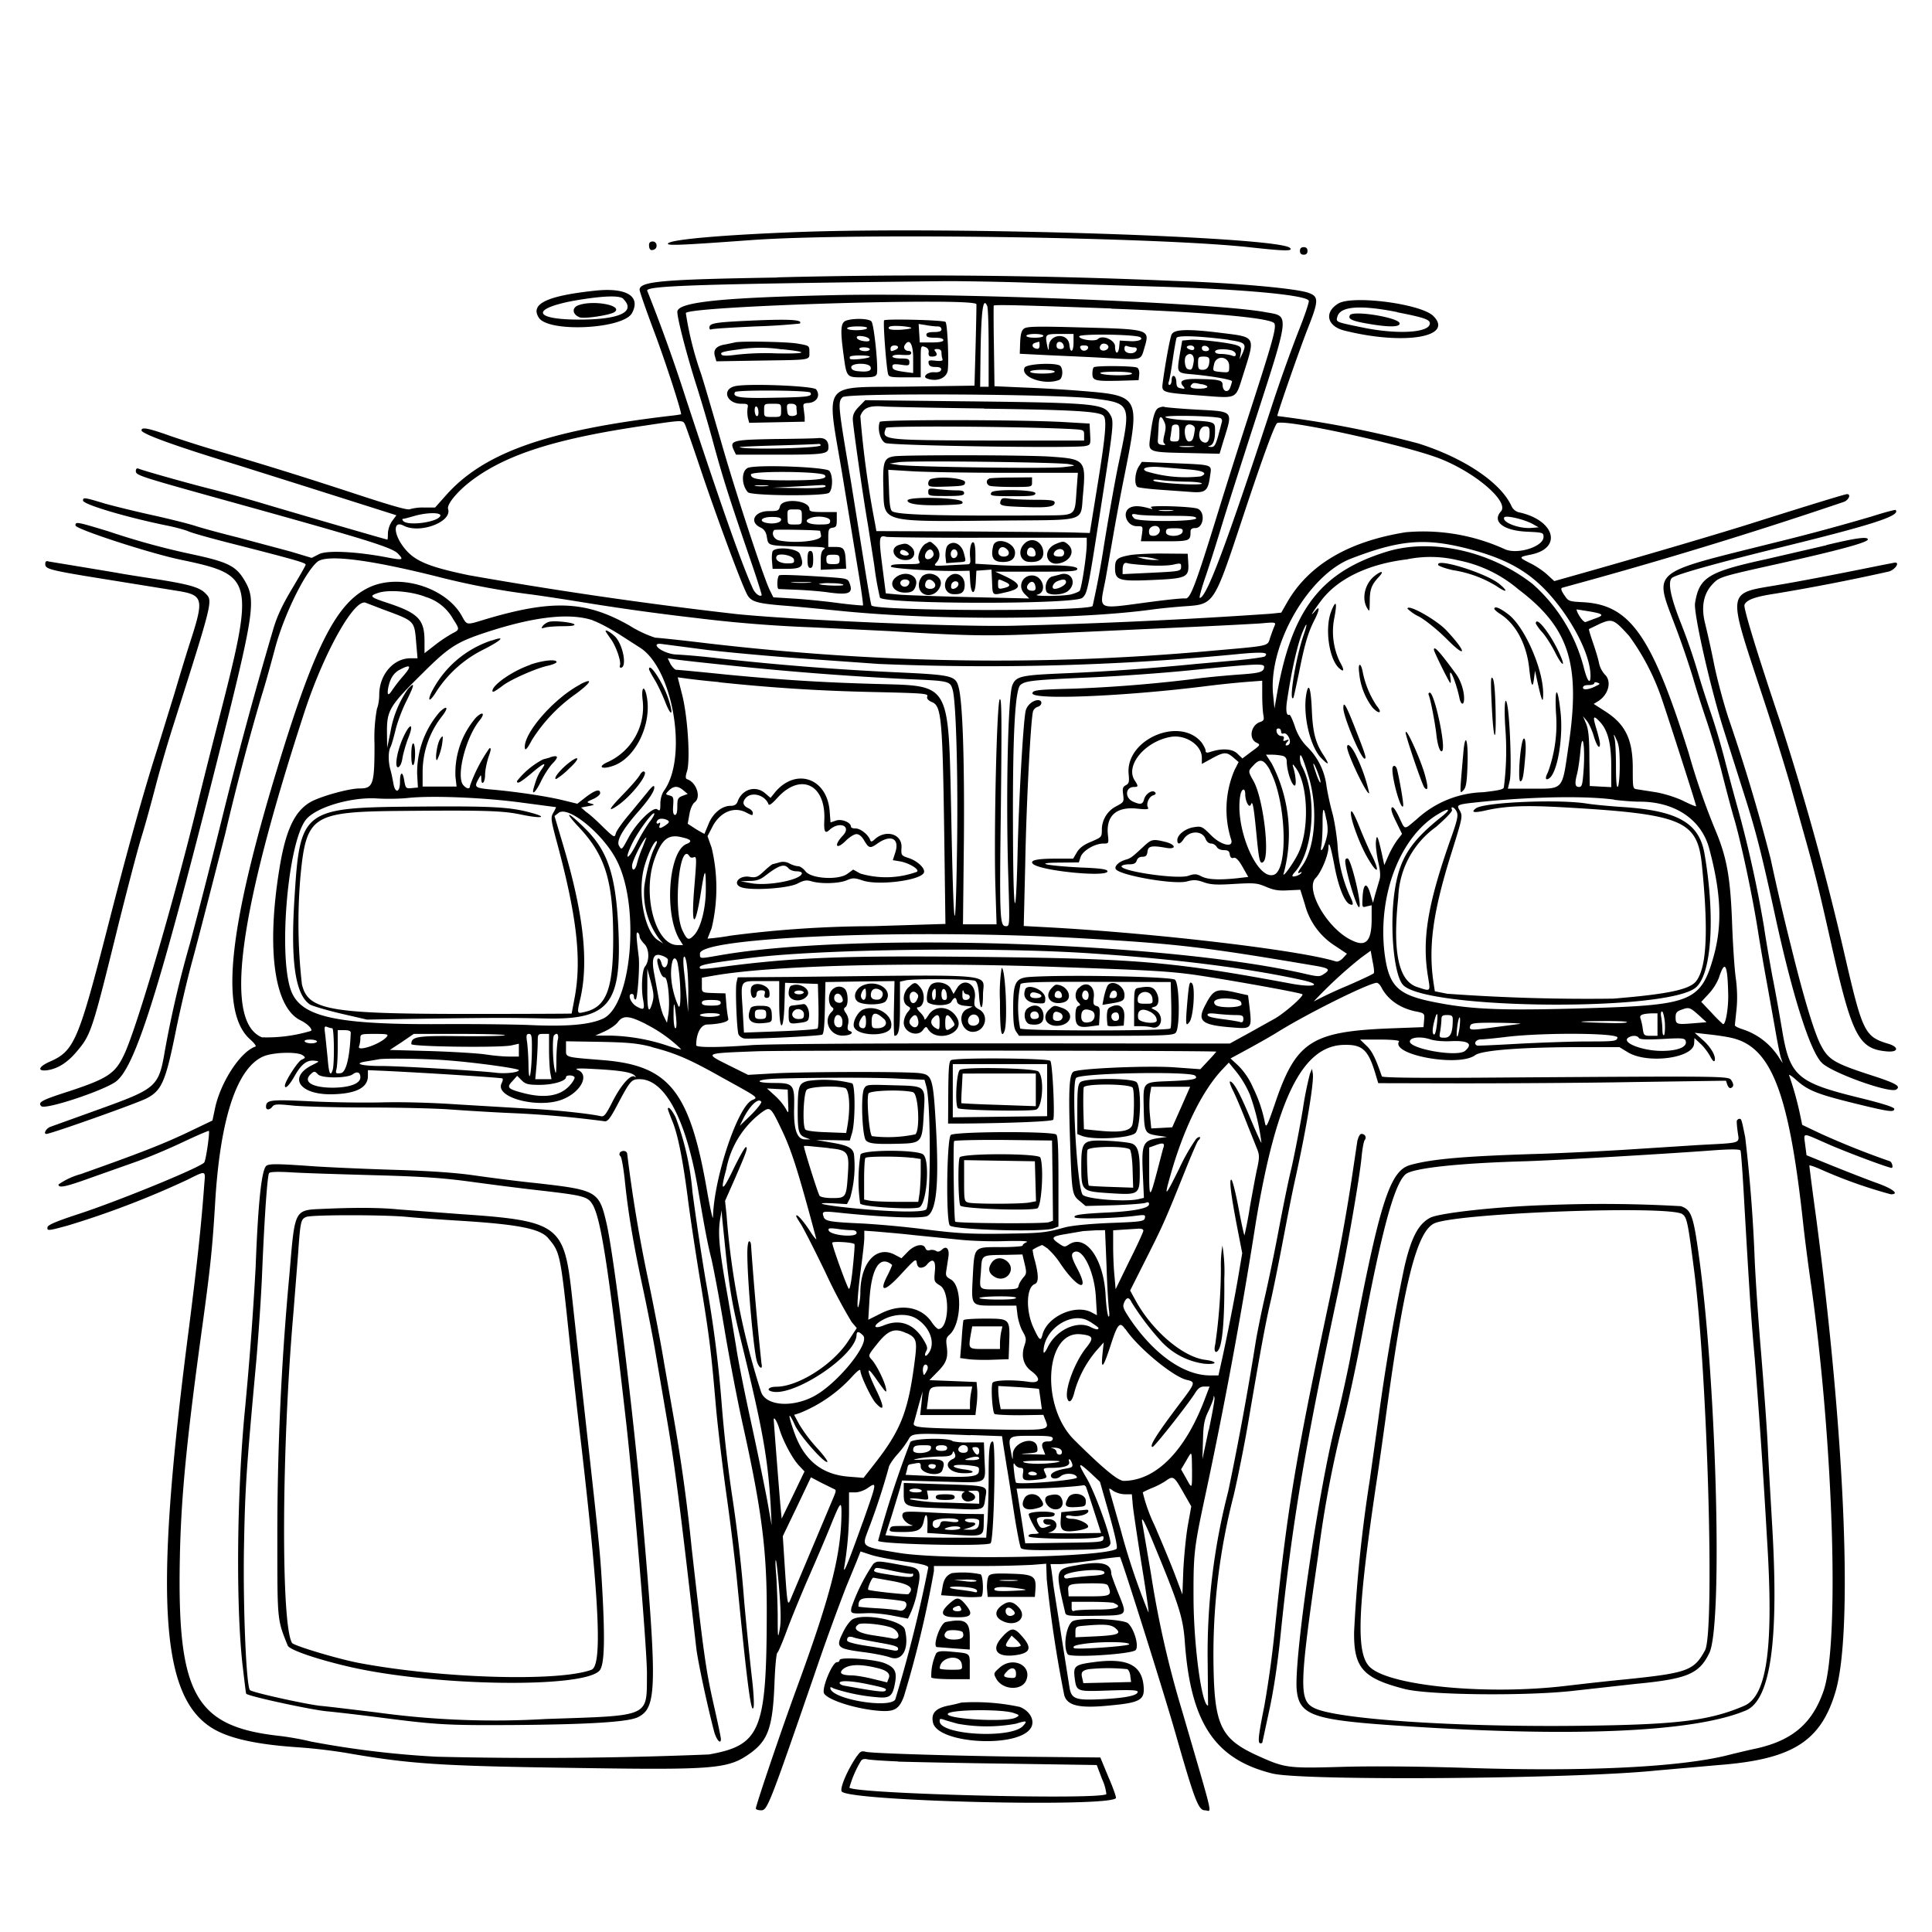 <svg xmlns="http://www.w3.org/2000/svg" id="svg" width="1024" height="1024" version="1.1">
  <path fill-rule="evenodd" d="M422.5 123c-39.5 1.5-68.5 4-68.5 6.2 0 1 6.6.8 43.5-1.9 53.7-4 216.7-1.6 265.2 3.8 18.3 2 22.9 2.1 21 .3-5.9-5.9-178.7-11.5-261.2-8.4m-78.5 6.8q0 3.6 2.6 2.5c2.2-.8 1.7-4.3-.6-4.3q-2 0-2 1.8m345 3.2q0 2 2 2t2-2-2-2-2 2m-277 14.1c-61 1-73 2-73 6.5 0 .9 3.4 10.6 7.5 21.6 5.7 15 14.5 42 14.5 44.4 0 0-2.6.5-5.7.8-65.5 7.7-99 19.6-119 42.2l-5.7 6.4h-5.8a25 25 0 0 0-7.6.9c-1.2.6-10.2-2-30.2-8.6-26.3-8.6-44.5-14.3-73.7-22.9-6.2-1.8-16.5-5.1-22.9-7.3-11.8-4.2-15.4-4.9-15.4-3 0 1.8 17.8 8.3 51 18.4l36.5 11.5 32.8 10.4 14.8 4.7-2.3 3.1a13 13 0 0 0-2.2 6.5c0 1.8-.1 3.3-.3 3.3-.5 0-44.6-12.8-63.8-18.5-9.9-3-23.6-6.8-30.5-8.5-11.8-3-33.5-9.1-37.3-10.5q-1.7-.8-1.7 1.2c0 2.2 1.9 2.8 45 14.8 77.2 21.4 90.8 25.6 94 29 3.1 3.3 2.6 3.5-5.5 2-16-3.1-32-4-36.4-1.8l-3.9 2-11.3-3.4-27.3-7.3c-8.8-2.2-19.3-5-23.5-6.4-4.2-1.3-14.3-3.8-22.5-5.6s-19.2-4.5-24.7-6c-11.2-3.4-11.9-3.5-11.9-1.7 0 2 22.3 8.7 44.2 13.2 4.2.8 9.3 2.2 11.4 3 2 1 14 4.3 26.8 7.5 30.8 7.9 35.6 9.3 35.6 10.3 0 .5-3.2 6-7 12.4-5 8.3-7.9 14.3-10 21.2a2335 2335 0 0 0-27.6 102c-5.7 23-13.2 52.2-16.7 65.1a568 568 0 0 0-13.2 56.3c-3.4 19.9-4.1 20.5-35.7 31.9l-25 9c-2.3.8-4 3.8-2.2 3.8 2.3 0 47.7-16.1 53-18.8 8-4.1 10.1-8.7 15.4-34.8 2.2-11 6.2-28.2 9-38.4s10.6-40.6 17.5-67.6a1346 1346 0 0 1 19-72.1c2-6.2 5-17.2 7-24.6 4.6-18 16.1-41.5 22.8-47 5.2-4 28-1.1 66.2 8.6A397 397 0 0 0 281 315c4.7.6 16.6 2.4 26.5 4a1281 1281 0 0 0 61 8.5 723 723 0 0 0 62 5l41 2c43.7 2.7 53.9 2.8 88.5 1.1l67-3.1c18.4-.8 37-1.8 41.4-2.1 7.5-.7 7.9-.6 7.2 1.2-.5 1-1.5 3.8-2.3 6.1-1.7 5 1 4.4-31.8 7.3-89 8-175.2 6.6-266.4-4-14-1.7-26.5-3-27.8-3a62 62 0 0 1-13.6-6.4c-23.3-13.3-41.2-14-77.6-3-8.9 2.7-8.6 2.8-11.3-2.1-8.2-14.8-32-22.5-48.2-15.6-17.8 7.7-29.6 30.5-49.4 95.6-26.4 86.7-30.8 130.3-14.5 144.5 2 1.8 3.3 3.5 2.7 3.7-8 2.7-18.6 19-21.5 33l-1.3 6.2-14 6.7c-13 6.1-24.5 10.6-55.8 21.7a38 38 0 0 0-11.8 5.5c0 2 3.4 1.4 16.7-3.4l24-8.5c6.1-2.1 17.3-6.8 24.9-10.4s13.9-6.3 14.1-6.1c.6.6-1.6 16-2.5 16.8-3 3-46.1 20.6-66.7 27.3-11.3 3.7-16.1 5.7-16.3 6.9-.4 2.1.3 2 10.6-.8a474 474 0 0 0 63.5-24.3c10-5 9.6-5 9 2-1.6 22.1-4 44-8.3 77.7-19 146.6-15 198.4 16.3 213 8.7 4.1 21.8 6.7 40.2 8a288 288 0 0 1 26.5 3c33.8 5.9 49.6 7 119 8 77.9 1.2 83.9.7 96-8 9.2-6.8 11.6-13.8 12.5-37 .3-8.5 1-15.7 1.5-16s2.7-5.5 5-11.7 7.6-19.2 11.9-29 9.5-22 11.6-27.3c4.8-11.8 5.5-12.7 5.5-6.5-.1 22.3-5.6 43.8-24 94-7.7 21-21 60.2-21.4 63q.2.9 2.8 1c3.3 0 4.3-2.5 28.1-71.5a1236 1236 0 0 1 17-47l5.6-13.6 2-5.1 5.2 1.7c2.8 1 11 2.6 18 3.6 9.5 1.3 12.7 2.2 12.7 3.2a723 723 0 0 1-17.5 70c-3.2 4.8-32.4 0-34.3-5.6q-.6-1.7 1.6-.3a99 99 0 0 0 22.4 4.6c7.6.8 9-.3 10.3-8.2.9-5.4-.4-7.7-5.7-9.8S445 878 445 879.9q-.1 1-1.4 1.1c-2.5 0-8.3 14.2-6.8 16.6 2.1 3.4 15.7 7.8 27.4 9 9.6 1 12.2-.3 14.9-7.5a572 572 0 0 0 15.9-66.4V830h22.3a555 555 0 0 0 29.8-.6l7.4-.6.3 8.3a659 659 0 0 0 9.3 61.5c1.7 5.5 8 7 24.5 5.3 15.3-1.4 18-2.9 17.6-9.4-.7-12-8.5-16-26.7-13.5-9.7 1.3-10.7 2-9.9 8.3 1 7.4.9 7.3 18.2 6.7 11.5-.4 15.2-.2 15.2.7 0 2-6.7 3.3-19 3.9-14.2.7-16.2-.1-17.2-6.6l-8.3-52.5-1.1-8.7-.6-3.8h4.9c2.6 0 10.8-1 18.2-2a167 167 0 0 1 13.7-1.8c.9 1 23.4 72.3 29.4 93.4 10.1 35.4 12.2 40.9 15.6 40.9 3.7 0 5.5 7.6-12-52.5a527 527 0 0 1-16.5-72.5l-4.6-27c-.9-4.9.9-1.7 6.3 11.5 13.3 32.1 15.3 38.6 16.2 51.5 3.1 42.8 16 62 46.4 69.5 16 4 160.8 2.9 203.6-1.6l33-2.9c39-3 54.1-12.5 61.9-39 9.3-31.8 5-135.4-10.4-251.8-2-14.4-3.5-26.5-3.5-26.9s2.6.5 5.8 1.9a253 253 0 0 0 37.4 13.3c4.8 0 1-3-7.5-6-5-1.8-15.5-5.9-23.2-9l-14-5.7-.7-5.4c-.8-6.8-2-6.7 11-1 8.8 4 33 13.1 34.8 13.1 1 0 .2-3.1-.9-3.5a436 436 0 0 1-36.4-14.5l-10.1-4.8-1.2-5.8a174 174 0 0 0-5.7-20.4c-.3-.8 1.2.2 3.5 2.2 6.3 5.7 11 7.6 30.3 12.4 19.1 4.7 21.9 5.1 21.9 3.1q-.2-1.4-19.5-6.1c-32.3-8-36-11.4-40.1-36.6-.9-5.2-3-17.6-5-27.5-1.8-9.9-3.8-21.6-4.4-26a626 626 0 0 0-13.5-61.5c-2.4-8.5-5.7-20.9-7.4-27.5a363 363 0 0 0-7.1-24c-2.3-6.6-5.7-17.2-7.5-23.5a318 318 0 0 0-8.5-24.5q-8.4-21.1-4.8-24.2c2.1-1.8 22.3-7.5 56.8-16 49.8-12.2 64.6-17 61.7-20-.3-.2-6 1.3-12.9 3.5a1127 1127 0 0 1-50.8 13.7c-67.9 17-64.4 14-52.6 45.6a459 459 0 0 1 9 26.4c1.4 5 4.6 15 7.1 22.4s6.2 19.8 8.1 27.5c2 7.8 5 19.5 7 26.1 4 14.5 9.6 41.2 12.4 59.5 1.2 7.4 3.2 19.1 4.5 26l4.4 24.6c1.1 6.6 2.5 13.4 3 15l1 2.9-1.7-2.5a36 36 0 0 0-19.7-15.5c-2.2-.7-4-1.6-4-2.1l.9-8.5c.5-4.8.4-10.7-.4-16.5-.7-4.9-1.6-18.6-2-30.4-.9-23-2.8-33.6-8.6-47.5A375 375 0 0 1 895 399c-19.5-62-30.9-78.3-55.6-79.8-7.9-.4-8.1-.5-10.3-3.8q-2.5-3.6-1-3.9l16.3-4.5a2500 2500 0 0 0 132.9-41c2.6-1 3.9-4.1 1.7-4.1-1.1 0-19.3 5.6-47.5 14.5-18.4 5.9-60 18.1-89.3 26.4l-18.4 5.2-3.8-3.5c-2.2-2-6.2-4.7-9-6-6.2-3.2-6.2-3.2.6-4.6 16.8-3.5 12.3-18.4-6.7-22.4a6 6 0 0 1-3.8-3.3c-5.7-12.5-25.3-25.6-49.5-33.2a558 558 0 0 0-74.6-14.5c0-1.5 12.2-36.4 16-46 6-15.2 6.1-17.3.5-19.3-6.8-2.4-39.7-5.3-71-6.3A3048 3048 0 0 0 412 147m135.5 2.9 65.6 2c46.5 1.4 79.4 4.5 80.6 7.5.2.8-2.2 8-5.5 16.2a829 829 0 0 0-14.5 40.8c-24 73.2-34.3 100.5-37.8 100.5-.4 0 .8-4.6 2.7-10.2 2-5.7 6-18.4 9-28.3s10-31.7 15.4-48.5c21.3-65.9 20.8-62 7.4-64.5-26.7-4.9-163.7-10.3-226.9-9-61.2 1.3-84.5 3.7-84.5 8.9 0 3.6 4.9 22.5 10 38.6 2.7 8.5 7 23 9.4 32.1 5 18.1 7.7 26.7 18.5 58.3 4 11.5 7 21 6.8 21.2-1 1-3.5-1-4.6-3.4-6-13.2-16.5-43-35.5-100.7A881 881 0 0 0 343 154c0-2.6 28.4-3.5 159-5 8 0 28.5.3 45.5.9M316 154c-25.9 2.7-35.2 7-30.4 14.4 5.2 8 44.9 6 49.4-2.5 4.7-8.8-2.8-13.5-19-11.9m14.4 4.5c6.8 6.8-2.1 10.9-23.4 10.9-24.3 0-25.9-5.7-2.9-10 15-2.6 24.3-3 26.3-1m378.9 2.5c-7.6 4.6-6 12 3.2 14.3 31.5 7.9 58.4 3.5 47.2-7.7-6.5-6.5-42.9-11.2-50.4-6.6m-191.8.3c.1.1-.1 9.9-.4 21.7l-.6 21.5-34.5.5c-47.7.7-44-4.3-35.5 47l8.4 51c1.6 9.6 2.7 17.7 2.5 18-.2.1-6.6-.4-14.1-1.4s-18.2-2-23.6-2.3l-9.8-.6-1.8-3.6c-3.2-6.2-18.7-53.5-26.1-79.6-4-13.7-8.6-29.7-10.5-35.5a177 177 0 0 1-8-32c2.3-3.7 152-8.3 154-4.7m-211.2.7c-3.4 1.4-2.8 4.9 1 6.3 2.4.9 16.2-1.2 18.4-2.8 4.9-3.6-11.8-6.6-19.4-3.5m217 .6c.4.9.7 10.8.7 22V205h-4.5l.2-17.7c.4-23.5 1.4-30.6 3.7-24.7m65.6 1c48.7 1.8 81.5 4.6 86 7.4 2 1.2.4 7.3-11.8 45-5.8 17.9-13.6 42.4-17.3 54.5-12.2 39.6-15 47-17.6 46.7-1.3-.2-9.1.6-17.5 1.7-30.7 4-28.1 5.3-24.8-12.1l4-22.8c1.2-6.9 3.8-21.3 6-32 8.4-42.5 8.5-42.3-24-44.9-7.4-.6-20.6-1.4-29.2-1.7l-15.7-.7-.3-21.1c-.2-11.6-.2-21.3-.1-21.6.2-.6 13.8-.3 62.3 1.5m151.5 2c14.9 2.9 17.8 4 17.3 6.3-.9 4.7-18 5.5-36 1.7-13.7-2.8-13.8-2.8-13-5.5q2-8.5 31.7-2.6m-25 1.7c-1.2 1.9 1 3 9.1 4.4 11.4 2 17.6 2 17.2-.2-.6-3-24.7-7-26.4-4.2M396.5 170c-17.3.8-20.5 1.3-20.5 3.6q0 1.3 1 1c.4-.4 11-1 23.6-1.6a326 326 0 0 0 23.3-1.5c2-2.1-5.7-2.5-27.4-1.5m51.8 0c-2.7 1.1-3 4.8-1.2 18 1.6 12 1.6 12 10 12 5.6 0 7-.3 7.6-1.7 1-2.5-1.4-26.2-2.8-27.9s-10-1.8-13.6-.4m20.3-.2c-.6 1 1 23 2 28 .4 2 1 2.2 9 2.2h8.4v-8.5c0-8.3 0-8.4 2.3-7.6q2.2.8 1.9 3t1.6 2.1q4 0 2-2.7-1.3-1.4 1-1.3t2.2 2c0 1 .2 2.4.5 3.2.4 1-.4 1.3-3.6 1-3.6-.4-4-.2-3.7 1.4.3 1.4 1.2 1.9 3.6 1.9q3.4 0 3 1.5t-3.5 1.3c-3.5-.3-6.6 2.3-4 3.3 5 1.9 10.2 0 11-4.1.7-4.4-.1-25.3-1.2-25.9-1.7-1-32-1.7-32.5-.8m14.4 4c0 .4-2.7.8-6 1-4.3.1-6-.1-6-1s1.7-1.2 6-1c3.3.2 6 .7 6 1m13.8-.8q2 0 2.2 1.5t-4 1.5-4 1.5c0 1.1 1.2 1.5 4.5 1.5q4.5 0 4.5 1.3 0 1.2-6.3 1.2h-6.2l-.3-4.9-.3-4.9 3.8.6c2 .4 4.8.7 6 .7m-37.2 1c-.3.6-2.8 1-5.6 1s-4.9-.4-4.9-1 2.5-1 5.6-1c3.4 0 5.3.4 4.9 1m83.2.2c-1.3 1-1.8 3-2 7.3l-.2 6 16 .8c8.8.4 22.8 1 31 1.5 18.1 1 17.1 1.3 19.1-5.6 2.9-9.8 3.1-9.7-35.1-10.7-22-.6-27.3-.5-28.8.7m78.3 3c-1 2.2-3.6 17-4.7 25.4-.7 5.5-1 5.4 19.5 7 20.8 1.5 18.8 2.5 23.3-11.6 6.3-19.8 6.6-19.3-11.4-21.5-18.3-2.3-25.5-2-26.7.8m-68 .7c0 .6-2 1-4.5 1s-4.5-.4-4.5-1 2-1 4.5-1 4.5.4 4.5 1m16 3.5c0 5.1-1.7 6.1-2.2 1.3-.6-6.7-10.6-6-10.9.7q0 4.2-1-1c-1-5.4-.8-5.5 7.2-5.5h6.9zm35.3-2.8c2 1.2-1 2.4-5.6 2.1l-5.2-.3-.3 3.3c-.4 4.2-2.2 4.1-2.2-.2 0-3.4-6.7-6.3-9.1-3.9-1.5 1.5-9.9.3-9.9-1.4 0-1.5 29.8-1.1 32.3.4m-143.5 1.1q.6 1.5-2.9 1c-1.8-.2-3.4-.9-3.7-1.6q-.6-1.5 2.9-1c1.8.2 3.4.9 3.7 1.6m190.5.4c8.7 1.2 9.5 2 7.3 7l-1.6 3.3.6-3.2c.5-2.8.2-3.4-1.8-4.2-3.7-1.4-19.9-3.3-24.7-3l-4.5.4-1.3 7.5c-1.6 9.7-1.7 9.7 6.9 10.4 10.4 1 20.8 2.8 20.8 3.7 0 .4-.5 2-1 3.4-1.2 3-4 2-4-1.6 0-2.3-1.8-2.8-11.8-3-9-.3-11.6.8-9.2 3.7q2 2-1 1.2c-2-.2-2.4-1-2.5-3.2 0-1.6-.6-3.1-1.2-3.3q-1.2-.4-1.3 2.1c0 1.4-.5 2.6-1.1 2.6q-1-.1-.4-1.7c.4-1 1.3-6.3 2.1-11.8s1.7-10.6 2-11.4c.5-1.5 12.5-1 27.7 1m-261.8 1.4-4.7 1q-7.4 1-5.9 6.2l.8 2.8 23.9-.4c27-.4 25.4-.1 25.4-4.6 0-3.3 0-3.3-6.3-4.4-5.7-1-30.7-1.4-33.2-.6m161.5 1.6q0 2.1-1.7 1.7c-2.3-.4-2.8-2.5-.6-3.1l2-.6q.3.1.3 2m12.8.2q.4 1.7-1.7 1.7-2.2 0-2.1-2c0-2.6 3.3-2.3 3.8.3m-79.8 6.5v7.9l-3.2-.4c-6.2-.8-7.8-1.3-7.8-3 0-1.3.8-1.5 4.5-1 4 .6 4.5.5 4.5-1.3 0-1.7-.7-2-4.5-2-2.6 0-4.5-.5-4.5-1 0-.7 1.6-1 3.8-1 2 .2 4.3.2 5 .1 1.7-.2 1.5-2.1-.2-2.1-1.8 0-3-1.6-2.1-3 2.4-4 4.5-.9 4.5 6.8m103.5-5.8q-.2 1.3-2.2 1.8c-2.2.3-3.2-1.6-1.6-3.2 1.2-1.1 3.8-.2 3.8 1.4M476 184q-.1.9-1.6 1.5c-2.2.9-2.4.8-2.4-.9q.2-1.4 2-1.5 1.8 0 2 .9m100.8.3c-.7 2-3.5 2.1-4.1.3q-.9-1.6 2-1.5 2.3 0 2 1.3m24.3-.3q1.9 0 1.4 1.5c-1 2.5-6.4 2-6.4-.6q-.1-2.3 1.6-1.5c.9.3 2.4.6 3.4.6m32 .4q0 1.4-2 .9-1.8-.6-2-1.4.2-.8 2-.9 1.8.1 2 1.4m7.8.3q.2 1.3-1.7 1.3-2 0-2.1-1.6c0-1.8 3.1-1.5 3.8.3m-226.4.3c14.9 1.5 13.4 2.5-2.9 2.2a140 140 0 0 0-21.1.7c-4.3.6-7.2.7-7.8.1-1.3-1.3.4-1.8 8.9-2.9a76 76 0 0 1 23 0m46.5-.1c0 .6-1.1 1-2.4 1-1.4 0-2.8-.4-3.1-1s.7-1 2.4-1 3.1.4 3.1 1m191.8.6q2 .8 2.2 2 .1 1.7-2.2.7c-1.3-.4-3.8-.8-5.5-.8q-3.1 0-3.3-1.2c0-1.4 4.8-1.7 8.8-.7M461 189.1c0 .8-9 1.8-10.3 1.2q-.6-.5-.2-1.2c.5-1 10.5-.9 10.5 0m171.7 2.5c-.7 4.3-1.1 4.8-3.2 4-1.5-.5-2.1-5.6-.8-7 2.2-2.2 4.5-.5 4 3m8.3-.7q0 5.2-3.6 5.1c-2 0-2.4-.5-2.4-3.5 0-3.2.2-3.5 3-3.5 2.3 0 3 .5 3 2m10.5 3c0 3.5 0 3.5-4 3.2-5-.5-4.8-.4-4-4.2 1.1-5 8-4.2 8 1m-190.1.5q1.1 3-6 2.3-4-.2-4.2-2c-.5-2.5 9.3-2.7 10.2-.3m81.7.3c-2.6 5 10.4 9.6 18.2 6.6 2.3-.8 2.3-7 .1-7.8-4-1.5-17.3-.6-18.3 1.2m36.6-.1c-.4.3-.7 1.9-.7 3.4 0 3.7 1.6 4 14.5 3.7l10-.3.3-2.9c.2-1.6-.2-3.2-1-3.7-1.5-1-22.2-1.2-23.1-.2M559 197c0 .6-2.8 1-6.5 1s-6.5-.4-6.5-1 2.8-1 6.5-1 6.5.4 6.5 1m41 1c0 1.2-13.7 1.2-16.5 0q-1.9-.9 7.3-1c5.5 0 9.2.4 9.2 1m36.9 5.6c4.6 1 3.8 2.4-1.4 2.4q-6.2 0-3.8-2.3c.8-.9 1.3-.9 5.2 0m-247.4 1c-7.1 1.7-4.4 9.3 3.4 9.3 3.5 0 3.8.2 3.3 2.5a17 17 0 0 0 .2 5l.7 2.6 14.7-.3 14.7-.3V221l-.6-4.9c-.3-2 0-2.4 2.5-2.5 4.5-.3 6.6-3.9 4.2-7.2-1.4-1.9-36.7-3.3-43.1-1.7m40 3.4c1.3 2-1 2.4-19.1 2.7-18 .4-22.5-.2-20.8-3 .8-1.2 39.1-1 40 .3m150.7 3.2c19.1 2.5 19.3 2.9 12.7 33.8-1.7 7.9-5.3 28-8 44.8a460 460 0 0 1-5.9 31.3c-2.8 3-115.3 2.7-117.2-.3-.3-.5-2-10.2-3.8-21.6l-7.2-44.8c-6.8-40-6.9-41.4-4.3-44 2.4-2.3 115.2-1.7 133.7.8m-125 4.2c-2.4 2.4-3.3 4.2-3.3 6.7 0 3 5.6 42.3 8 55.8l3.4 21.8a161 161 0 0 0 3 17c3.5 3.5 103 3.6 107.2.1 2.7-2.2 3.1-4.4 9.3-44.2 7.7-49.4 7.7-49.4 5.3-53.3-3.6-5.6-8.7-6-86.6-6.8l-43-.5zm-41.3 2c0 3.5 0 3.5-4.5 3.5s-4.5 0-4.5-3.5 0-3.5 4.5-3.5 4.5 0 4.5 3.5m8.1-1.5.3 3.3q-.2 1-2.4 1.2c-2 0-2.6-.5-2.8-3.2-.3-3 0-3.3 2.2-3.3q2.7 0 2.8 2m-20.2 2.6q0 2.2-1 1.9c-.6-.3-1-1.7-1-3.1q0-2.2 1-1.9c.6.3 1 1.7 1 3.1m119.5-2c46.1.6 60.6 1.4 63.2 3.6 2.1 1.7 1.4 10-3.3 38.8l-3.8 23.5-6.5-.2c-3.6-.2-29-.4-56.6-.6l-50-.2-.7-4a513 513 0 0 1-7.8-57c1.7-4.5 4.8-5.7 13-5 4.1.2 27.8.7 52.5 1m92.8-.4c-2.2.8-3.4 4.8-4.8 16.5-.9 7-.7 7.1 19.4 7.5l17.5.4 2.1-7c5-16.1 5.7-15.3-14.3-16.4-8.9-.5-16.5-1.2-17-1.4-.3-.3-1.7-.1-2.9.4m32.5 5.5c.7.2 1.1 1.2.8 2.1l-2 7.6c-1.4 4.8-2 5.7-3.9 5.6q-2.2-.2-.6-.6 3-.7 2.9-8.5c0-4.3-.3-4.4-15.8-5.1-5.3-.3-9.9-1-10.5-1.6-1.1-1.2 25.4-.7 29.1.5m-29.8 1.8c1 2 1 3.5.2 6.8s-.8 4.4.1 5q1 .9-1.3.6c-2-.2-2.5-.8-2.3-2.8l.4-7.2q.3-8 2.9-2.4m-150.7.2c-1.4 3.7.3 10 3 11.2 2.9 1.4 100 2.9 106 1.6 2.7-.6 2.8-.8 2.5-6.2l-.3-5.7-12-.7c-21.7-1.4-98.7-1.5-99.2-.2M363 224.8c.5 1 4.6 12.7 9.1 26.2 8 23.6 20.3 57 23.7 63.7 2 4.2 5.1 5.1 19.8 6.3 6.6.5 21 1.9 32 3 50.8 4.9 123.8 4.5 163.5-1 3.6-.5 10.8-1.2 16-1.6 16.8-1.2 15.9.2 32.5-49.9 9.8-29.5 16.2-47 17.4-47.3 5.9-2 69.8 12.2 87 19.2 18.9 7.7 36 22.7 31.5 27.7-4.8 5.3 1.3 10.1 13.6 10.7 8.7.4 9 .5 9 2.8 0 5.1-13.7 9.5-20.5 6.5a104 104 0 0 0-52.5-9q-45.6 7.3-62.8 37l-3.2 5.6-5.7.6a3074 3074 0 0 1-134.3 6.3c-27.5.9-115.3-2.8-148.5-6.1a2343 2343 0 0 1-142-20.6c-21.2-4.4-28.8-7.5-34.2-14.3-6-7.4-6.2-15-.5-12 8.6 4.5 25.8-2 23.6-8.8-.8-2.6 5.3-9.8 13-15.5 18.4-13.6 44.6-21.9 91.1-28.7 20-3 20.2-3 21.4-.8m204.6 2.6c7 .4 7 .4 7 3.3v2.8h-49c-58.5-.2-58.5-.2-56-6.7.5-1.2 70.6-.8 98 .6m57.5 2.1c0 4.2-.2 4.5-2.6 4.5s-2.6-.3-2-3.1l.6-4.5q.2-1.3 2-1.4c1.7 0 2 .7 2 4.5m8.2-2c-.7 5.3-1.3 6.5-3.2 6.5s-3-6.6-1.3-8.4c1.5-1.5 4.8-.1 4.5 1.9m7.8 1.8q0 6.8-3.7 4.9c-3-1.6-2-8.2 1.3-8.2 2 0 2.4.5 2.4 3.3m-230.6 3.4c-22.2.4-23.9.8-21.6 5.8l1.2 2.5h21.4c25.7 0 27.6-.3 27.6-4q0-5.2-5.4-4.8c-1.7.2-12.2.4-23.2.5M435 236c0 1.6-40.4 2.5-43 1-.3-.2 8.7-.6 20-.9s21-.7 21.8-.8q1-.1 1.2.7m197.3.8c-1.8.2-4.8.2-6.5 0s-.4-.4 3.2-.4 5 .2 3.3.4m-158 5c-5.8.8-6.5 2.6-6.1 16.8.5 18.7-2.7 17.9 62.5 17.3 46.1-.4 41.9 1 43.3-13.6 1.7-18.2 1-19-16.2-20.2-11.8-1-77-1-83.4-.3m92.1 4.2c4 .8 3.9.8-3 1.6-7.6.9-80.4-.1-87.5-1.2l-4.5-.7 4.5-.7c5.8-1 85.2 0 90.5 1m37 1.4c-2 3.2-2.4 9.5-.6 10.7.8.4 5.7 1 11 1.4l16.8 1.2c8.3.7 9.6-.3 10.7-8.7.9-5.9 1.7-5.6-19.2-6.5l-17-.7zm-207.1.6c-3.5 1.5-3.5 9 0 12.9 1.8 1.9 40.7 2.2 43 .3 2-1.7 2.2-9 .2-11.6-1.5-2.1-38.9-3.5-43.2-1.6m233.4.8c8 .6 10.7 2.1 6.6 3.7a71 71 0 0 1-28.9-2.7c-3.2-1.7.8-2.8 8-2.2zm-96 1.8h37.5l-.7 9.4c-1 13.9 0 13-17.9 13.2-54.8.3-76.8-.3-79.8-2.2-1-.6-1.5-3.8-1.7-11.4l-.4-10.6 12.9.8c7 .4 29.6.8 50.2.8m-96.8 1.2c2 2-3.5 2.8-19.1 2.8-15.9 0-20-.7-20-3.1 0-2 37.1-1.7 39.1.3m56.6 2c-1 .2-1.7 1.3-1.7 2.4 0 1.8.6 2 9.8 1.7 9-.3 9.7-.5 9.7-2.3 0-2-12.4-3.3-17.7-1.8m30.4 0c-1.7.6-1.5 3 .4 3.7.9.3 6.3.6 12 .6 10.4 0 10.4 0 10.4-2.4V253l-10.7.1c-6 0-11.4.3-12 .5m104.4 1.7c4.6 0 8.3.5 8.3 1 0 1.2-24.2-.2-25.5-1.5q-1.2-1 4-.3c2.7.4 8.6.7 13.2.8m-222 2.3a30 30 0 0 1-6 0q-2.4-.4 2.8-.4c3.3 0 4.8.2 3.3.4m30.7.3c-.4.6-6 1-14.3.8l-13.7-.2 11.5-.6 14.3-.8q2.7-.1 2.2.8m54.5 2.9c0 2 .5 2.1 9.5 2.1 7.8 0 9.5-.3 9.5-1.5s-1.1-1.5-4.2-1.5c-2.4 0-6.7-.3-9.6-.6-4.8-.6-5.2-.5-5.2 1.5m33.5.2c-1.2 1.8 0 2 11.7 2 9.5 0 11.4-.2 11.6-1.5.4-2-22.2-2.4-23.3-.5m-44.5 4.3c0 2 7.4 2.8 20.2 2.4 8.4-.3 9.6-.5 8.8-1.8-1.4-2.2-29-2.9-29-.6m49.4 0c-1 2.7 0 3 12 3.4 12.6.5 16.6 0 16.6-2.3 0-1.2-1.9-1.5-10.2-1.5-5.7 0-12-.3-14-.6-3-.5-3.9-.3-4.4 1m-117 3.1c-.6 2.3-1.1 2.5-5.9 2.5-7.7 0-10.6 5.8-4.4 8.7q2.8 1.3 3.3 4.8c1 5.2-.5 4.8 23.1 5.4 6.7.1 8.5.4 7.3 1.2s-1.8 2.3-1.8 6v5l6.8-.3 6.7-.3-.2-3.3c-.3-7.1-1-8.2-5.3-8.2h-4v-5c0-4.3.3-4.9 2.3-5.2s2.2-1 2.2-4.3v-4h-7.3c-5.8 0-7.2-.3-7.2-1.6 0-4.7-14.4-6-15.6-1.4m185.9.5c-5 2.1-2.4 10 3.3 10 3.2 0 3.2 0 2.7 4l-.6 4h12.6c13.2 0 13.7-.2 13.7-5q-.1-2.1 2.5-2c4.5 0 5.5-8.6 1.2-10.3-3.3-1.2-26.3-1.9-24.7-.7q1.9 1.4-1 .5c-4.8-1.3-7.5-1.4-9.7-.5M425 274c0 4 0 4-3.8 4s-3.7 0-3.8-4-.1-4 3.7-4 3.9 0 3.9 4m196.3-3.3c-1.8.2-4.8.2-6.5 0s-.4-.4 3.2-.4 5 .2 3.3.4m-388 2.8c-1.2 3.2-16.8 5.4-19.5 2.7q-1-1.1-.2-1.2c.5 0 3.2-.7 5.9-1.5 7-2 14.6-2 13.9 0m386.4-.1c11.1 0 14.2.2 14.2 1.3 0 1.8-31 2-32.8.1q-3-3.1 1.5-2.1c1.6.4 9.2.7 17 .7m192.8 4.4 3 1.7-3.7.3c-6.5.6-16-3-14.5-5.6.8-1.2 10.5 1 15.2 3.6M414 275.4c0 1.6-3.9 2.5-7.5 1.8-4.7-.9-3-3.2 2.5-3.2 3.6 0 5 .4 5 1.4m26 .6c0 1.8-.7 2-6 2-5.8 0-8.4-1.9-4.7-3.3C433 273 440 274 440 276m-400 2.5c0 1.9 38.3 14.4 55 18 40 8.4 40.3 9.6 20.3 87.5-3.6 14-8.5 33.4-10.8 43C92.2 477.4 72.9 543.5 66 558.5c-4.8 10.5-8.8 13.1-29.7 20-14.4 4.6-16.4 5.8-14.4 7.8s31.8-7.8 39.2-12.8c10.2-7.1 22.4-45.3 53.3-167.5 20.3-80.6 21.4-87.5 15.6-97.7-4.8-8.4-8.8-10.4-29.5-14.8a397 397 0 0 1-43.1-11.9c-16.8-5.1-17.4-5.2-17.4-3.1m574.4 1.4c1.1 1.8-.6 4.1-3 4.1-1.9 0-2.4-.5-2.4-2.5 0-2.6 4.1-3.8 5.4-1.6m-179.7 1.5.5 2.6c.3 2.6-13 4.2-22 2.5-3-.5-4.6-3.8-2.8-5.6.4-.4 23.8 0 24.3.5m192.1.4c-.5 2.8-8.8 3-8.8.3 0-1.8.6-2.1 4.6-2.1 3.8 0 4.5.3 4.2 1.8M524.1 285H576v3.2c0 6-2.8 24-3.8 25-.5.5-2.7 1.4-4.8 1.9-4.6 1-21.2 1-17.4 0 5.2-1.4 2.7-10.1-3-10.1-5.4 0-7.8 6.2-3.7 10l2.2 2.2-30.5-.7c-16.8-.4-33.9-1-38-1.3l-7.5-.7-1.8-14c-2-15.6-1.9-17 1.9-16 1.4.3 26 .6 54.5.5m443.9 4-32 7.4c-30.7 6.7-35.4 9.6-37.6 23.3-.8 5.3 8 44.3 15 66.5l11.6 36.6c5.9 18.6 8.9 30.5 16.5 65.5 8.9 40.4 18 69 24.1 75 5.2 5.3 36 16.3 39.4 14.2 2.7-1.7 0-3.3-12.3-7.3-20.4-6.6-23.5-8.4-27.6-16.2-3.5-6.6-9.3-25.9-15.7-52a1346 1346 0 0 1-10.9-46.7 989 989 0 0 0-22.4-74.8c-2.7-8.2-6.1-21-7.6-28.5a521 521 0 0 0-4.7-21.3q-3.4-13.3 3.8-21c3.5-3.8 4.4-4.1 32.3-10.3 34.3-7.6 50.1-11.9 50.1-13.5s-6.3-.8-22 3m-425-.8c-3.8 3.7-2.4 9.3 2.2 9.7q7.6.6 7.8-4.6c0-6-6-9.1-10-5.1m-52.3 0c-2.7 1.6-4.8 7-3.6 9.1.9 1.7.3 1.8-7.1 1.8-6.1 0-8 .3-7.8 1.3.4 1.1 24.4 2.6 37.5 2.3l4.2-.1.3 5.4c.4 7.6 2.6 8 3 .4l.3-5.8 4-.3 4-.3.3 6.3c.3 7.7 0 7.4 7 5.8 9-2 9-4.3-.1-8.6l-5.2-2.4h21.8c18.6 0 21.7-.2 21.7-1.5 0-1.6-9.2-2.2-26-1.7-4.1.2-12.1 0-17.7-.4l-10.3-.6v-5.3c0-3-.4-5.7-1-6-1.3-.8-2.3 3.7-1.8 8 .3 2.7 0 3.5-1.2 3.6l-10 .5c-8.1.5-8.3.4-6.7-1.4 2.4-2.6 2.1-6.5-.6-9s-2.6-2.5-5-1m35.7 1.2c-1.3 5.5-.2 8 3.8 8.4q7.7.6 7.8-4.8c0-5.6-10.3-8.8-11.6-3.6m33-1c-7.2 3.2-5 12 2.4 10.1 5.8-1.4 8-6.5 4.4-9.8-2.2-2-2.8-2-6.8-.3m216.9 2c25.3 6.3 38.4 14.7 51.9 33.3 9.1 12.7 14.8 26 14.8 34.5 0 4.8-1.6 3-3.3-3.4a89 89 0 0 0-27.3-45.2C790 292 758.8 285.1 735 292.4c-35 10.8-50.3 30.7-58.2 75.6l-1.3 7.5-.7-7c-2.8-26.3 18.5-63.6 41.2-72.4 25.4-9.8 38.7-11 60.3-5.7m-299.4-1.7c-6.2 1.6-3 8.7 3.8 8.1 4.3-.3 5.3-4.9 1.6-7.5-1.7-1.3-2.5-1.4-5.4-.6m25.2.7c-.7.8-1 3.2-1 5.3l.4 3.8 5-.4c6-.4 5.6.1 4.5-4.5-1.2-5.4-6-7.7-9-4.2m32 2c1.5 1.9.5 3.6-2 3.6-2.2 0-3.4-1.5-2.6-3.5s3-2 4.6 0m14.8 1.3q.5 2.3-1.7 2.2-3.6-.1-2.5-3.5c1-2.3 3.8-1.4 4.2 1.3m-139.4-.4a17 17 0 0 0-.2 5.2l.3 3.9h7.5c8.3 0 9.5-1.4 7-7.8-1.1-3.2-13.5-4.2-14.6-1.3m72.1 1.6q-.6.7-2.5.3-3-.9-1.4-2.6c1-.9 4.6 1.2 4 2.3m13.2-.7c.5 2.3-3.6 4.3-4.4 2.2-.7-1.8 1.4-4.7 3-4.2q1 .4 1.4 2m12.7.3q-.2 1.7-1.7 2.2c-1.8.3-2.6-2.7-1.1-4.2 1.2-1.1 2.8 0 2.8 2m56.5-.6q0 2-2.3 2-4.6 0-2.6-2.7c1.8-2 4.9-1.6 4.9.7m-136 3.5c0 3.3.4 4.5 1.5 4.5s1.5-1.2 1.5-4.5-.4-4.5-1.5-4.5-1.5 1.2-1.5 4.5m171-2.3c-7 1.3-8 2.2-8 6.9 0 6.5 2 7.1 20 6.3 18.1-.8 19.3-1.4 18.8-9.2l-.3-4.7-12.5-.1c-6.9-.1-15 .3-18 .8m-178.2 2.4c.3 1.8-.2 2-3.8 2-4-.1-6.5-2-5.3-3.9 1.1-1.8 8.8-.3 9.1 1.9m24.2-.1c0 2.2-.4 2.5-3.5 2.5-3 0-3.5-.3-3.5-2.5s.4-2.5 3.5-2.5c3 0 3.5.3 3.5 2.5m166.5-.5 3 .8h-3c-1.6 0-4.4-.4-6-.8l-3-.8h3c1.6 0 4.4.4 6 .8m161.5 1a70 70 0 0 1 31.7 15.3c27 20.4 33.1 39.5 26.7 82.7-3.6 24.6-2.2 23-21 23h-11.2l1-4.2c1-4.3.3-28.4-1-38.3-1.4-9.2-2.2-1.7-1.3 11a154 154 0 0 1-.8 30.6c0 1.3-2.3 1.8-11 2.8a54 54 0 0 0-35.2 14.3c-7 5.8-6 6-9.4-1.2q-2.9-6-3.8-5-1 1 2.2 7.4l3.2 6.6-2.5 3.2a51 51 0 0 0-4.7 8.3l-2.2 5-1.4-6.5c-2-8.8-2.6-10.2-3-6.1-.3 1.8.3 6.6 1.1 10.5 1.2 5.2 1.4 8 .7 10.1l-2.2 7.5-1.2 4.5-1.4-4.8c-1.9-6.4-3.7-5.6-4.1 1.7-.3 5.6-.3 5.7 2.2 5l2.6-.6v7.3c0 11.8-3 15-10.5 11.3-12.9-6-25-27-19.2-33 2.9-2.9 6.7-12 6.8-16.2s1.3-.4 3.3 10.3c2 10.3 5 18.1 7.7 19.6 2.5 1.3 2.5 0 0-5a77 77 0 0 1-6.2-26.5c-.5-5.5-1.7-13.1-2.8-17s-2.4-10.1-3-13.8a35 35 0 0 0-10-20.7 27 27 0 0 1-6.8-11.1c-1.2-3.6-2.5-6.3-2.9-6.2-1.5.8-2-2.1-1.3-7 2.5-16.8 5.6-30.4 8.4-37.1 2.4-5.7 2.6-4.4.4 2-4.1 11.9-8 35.8-5.4 33.2.2-.2 1.5-6.3 3-13.4 2.9-14.7 4.7-21 8.1-27.7 3-5.8 3-8.2.3-4.8-3.2 3.8-1 .1 3.3-5.6 8.7-11.6 24.8-19.4 45.3-21.9a62 62 0 0 1 27.5.5m-749 2c0 2.7 2.3 3.3 35.5 8.6l34.7 5.6c13.2 2.1 13.9 4.2 7.4 24.6-2.5 7.6-6.5 20.8-9 29.3l-9.1 29.5c-7.5 23.4-16 54-26.1 93.5-15.8 61.6-18 66.9-31 72.6-5.9 2.6-6.8 5.1-1.8 4.6q8.6-1 16.1-10c7.6-9 8.1-10.6 22.3-68.2 4.5-17.9 9.8-38.4 12-45.5s5.5-19.3 7.5-27 6-21.6 9-31c21.6-68 21.3-67 17.5-71-3.2-3.4-9-5-28.5-8-9.3-1.4-17.7-2.8-18.5-3l-18-3-18.2-3q-1.9-.7-1.8 1.4m584.2.6c5.2.4 11.2.2 13.5-.3 3.9-.9 4.3-.8 4.3.8 0 2.7 0 2.7-16.2 3.5l-14.8.7v-2.4q.1-4.3 2.6-3.4c.7.3 5.4.8 10.6 1.1m154-.2c.3.6 3.8 1.9 7.9 2.8a62 62 0 0 1 23 8.4c5.5 3.8 6.6 3.1 1.7-1-6.7-5.7-33.9-14.2-32.5-10.2m234.2.3c-24.1 4.9-43.6 8.6-54.4 10.4-27 4.6-26.6 2-8.7 56.5a1529 1529 0 0 1 15.1 48l6.7 24c6 21.2 8.3 30 15.3 61.3 11.2 49.6 14.6 56.2 30 57.4 5.8.4 6-2.4.3-4.1-12.2-3.6-13.6-6.3-22.2-43.2a1488 1488 0 0 0-35-127.3c-12.4-36.9-19.6-60.5-19-62.1 1-2.7 5.8-4.4 16.6-6a1099 1099 0 0 0 60-11.7c3.3-1 6-5 3-4.7zm-268 5.6c-5 4-6.9 11.7-4 16.8 1.4 2.4 1.4 2.2 1.5-3.3 0-6.4.9-8.8 4.8-13 3-3.2 1.6-3.6-2.3-.5m-315.4-.4c-1.2.4-1.5 7.1-.4 7.3l9.8.4c5 .2 12.8.8 17.4 1.5 10 1.3 12.3.3 10.5-4.7-1-2.7-1.2-2.8-11-3.5-15-1-25.2-1.4-26.3-1m62.1.8c-4.6 3.2-1.9 8.4 4.5 8.4 3.7 0 5-1 5.8-4.1 1.3-5-5.3-7.8-10.3-4.3m13.4 0a7 7 0 0 0-1.6 4.3c0 7 9.3 7.3 11.5.3 1.5-4.9-6.1-8.4-10-4.6m14 .3c-3 3.5-1.7 8.5 2.5 8.9 4.7.3 6.3-1 6.3-4.9 0-5.3-5.3-7.8-8.7-4m58.9-1.4-3.6.9c-2.8.6-4.5 5-3.3 8 .9 2.3 8.6 2 11.4-.2 5.2-4.2 1.8-11-4.5-8.7m-79.5 4q-.1 1.5-1.6 2.2c-1.8.7-3.9-1-3-2.6 1-1.7 4.6-1.3 4.6.4m13 0c1.5 1.8.5 3.5-2 3.5q-3.5-.1-2.4-3.4c.8-2 2.8-2 4.4-.1m37.5-.3q4.7 2 .3 3.2c-3.5.9-3.8.8-3.8-1.9 0-2.9 0-2.9 3.5-1.3m32.5.3c0 1.4-3.7 3.5-6 3.5-2 0-1-3 1.3-4q4.8-2 4.7.5m-135.7.2a65 65 0 0 1-9 0c-2.6-.2-.7-.3 4.2-.3s7.1.1 4.8.3m78.7.8c0 1.6-2.7 3.2-3.7 2.2q-.4-.7 0-2.2c.8-2 3.7-2 3.7 0m40.8 1.3q.5 2.3-1.7 2.2c-2.6 0-3.6-1.7-2-3.6s3.3-1.3 3.7 1.4M447 310c0 .8-12 .3-13-.5a24 24 0 0 1 6.3-.4c3.7 0 6.7.4 6.7.9m-221 6.5a25 25 0 0 1 14.1 11.5c3.6 5.6 3.6 5.7-.3 7.7a75 75 0 0 0-9 6l-5.8 4.5v-6.3c0-11.5-3.2-14.9-19.5-20.3-9.4-3.1-10-3.7-5.2-5.3 5.6-2 18.4-.8 25.6 2.2M203 323c17 6.3 16.6 5.8 17.6 17.8l.7 8.1h-3.7c-9.1 0-16.6 8.7-16.6 19.4 0 2.5-.5 5.7-1.2 7.3a85 85 0 0 0-1.3 18.8c0 21.5-.7 23.5-8 23.5-5.3 0-18.9 3.7-25 6.7-9 4.6-14 14.7-17.4 35.8-7 42.8-2.7 73.7 11.2 80.4 3.7 1.8 6.6 4.8 5.5 5.6a81 81 0 0 1-26 3.4c-20-8.3-12.7-64.1 22.4-171.9 10.4-32 26.7-61 32.7-58.4zm502.6 1c-3.5 8.6-1.3 25 4 30 2.9 2.7 3.1 1.2.5-3.3a37 37 0 0 1-2.8-23.6c1.5-8 .8-9.4-1.7-3.2m40.4-1.3a23 23 0 0 0 6.3 4.3c3.5 2 9.7 7 14.5 11.8 10.9 11 10.7 7-.2-4.6-5.4-5.7-20.6-14.2-20.6-11.5m46 0c0 .5 1.5 1.8 3.4 3 8 5.2 13.7 15.8 15.1 28.5Q812 368 813 360l.6-4.5 1.3 6c2.3 10.3 3 11.7 3 6.4.2-12.7-9.5-35.1-18.1-42-4.6-3.6-7.8-5-7.8-3.1m50.7 1.3c7.3 1.3 7.8 2 2.5 3.8l-4.8 1.8c-.6.2-2-1.2-3.2-3.1s-1.8-3.6-1.5-3.6zm-528.4 4.8c3 1 9.3 4.4 13.9 7.3l10.9 7c17.6 11 25.6 58 12.9 75.8-1.2 1.7-2 4.4-2 7 0 3.7-.2 4-1.6 3-2-1.8-11.1 7-15.4 15.2-3.5 6.5-3.5 6.5-5 3.9q-1.9-4 10.1-17.7 9.6-10.9 8.6-13.6c-.2-.7-1.6.6-3.3 2.8l-9.7 11.8c-3.7 4.3-7 9-7.3 10.3-.6 2.4-.9 2.3-6.8-3.4-3.3-3.3-7.4-7-9-8L308 428l3.8-.7c3.5-.7 3.6-.8 1.3-1.4-2.4-.7-2.4-.8 1.3-2.4 2-.9 3.7-2.3 3.7-3.1q0-3.6-7.5 2L306 426l-8.2-2c-8.4-2-24.1-4.4-38-5.6-8.1-.8-8.6-1.2-6.2-5.5 1.4-2.5 1.4-2.5 1.5-.2 0 4.1 2 2.2 2-2 0-2.4.9-6.6 1.8-9.4 1.4-3.9 1.5-5 .5-4.7a82 82 0 0 0-10.3 19.9c0 1.8-1.5 1.8-3.4-.2-4.2-4.2 1-25.4 8.6-34.6 3-3.8 1.5-4.8-2-1.4a45 45 0 0 0-10.9 31.4l.6 5.2h-18v-7.3a48 48 0 0 1 10.3-30c3.6-4.6 2.8-6.1-1.2-2.3a49 49 0 0 0-12 33l.4 7.1-3.2.3c-3.1.3-3.3.1-4-3.7-.8-5.5-2.3-5.2-2.3.4 0 5.8-2.6 6.3-3.5.8-.4-2.1-1-5.4-1.6-7.3-1.2-4.5-1.1-9.6 0-11.8.6-1 1.7-5 2.7-9 .9-4 3.5-11 5.9-15.7 4.3-8.7 4.5-10.3.7-6.2a56 56 0 0 0-9.2 22.5l-1.8 8.7-.1-8.3c-.1-11.4 1.4-14 17.8-30.2 15.4-15.4 19-17.7 37.1-23.5q36.4-11.6 54.3-5.6m549.2 8.3a124 124 0 0 1 16.4 30.8c2 5.3 19.1 58.4 19.1 59.4 0 .3-3.3-1-7.2-3-4.4-2-10.3-3.8-14.8-4.5l-9.6-1.5c-2-.3-2-1-2-11.1 0-15.4-3.9-23.4-14.8-30.3l-5.9-3.8 2.6-1.6c5.4-3.6 7-10.5 3.3-14a13 13 0 0 1-3.1-6.1c-.4-2.2-1.9-7-3.2-10.8s-2.3-7-2.1-7.2l5.8-2.8c6.5-2.8 7.4-2.5 15.5 6.5m-572.2-7.6a7 7 0 0 0-3.5 2.1c-1.1 1.5-1 1.6 1.2 1 1.4-.4 5.6-.7 9.4-.7q6.8 0 6-1c-1-1-10-2-13-1.4m522.6 1a25 25 0 0 0 3.4 4.6c2 2.2 4.9 6.9 6.7 10.4 3.4 6.9 5.8 8.8 3.2 2.6-4.4-10.7-13.3-22.4-13.3-17.6m-493 4c0 .3 1.2 2 2.6 4 2.8 3.6 5.7 12 5 14.1q-.4 1.2.4 1.3c3.4 0 1.4-11.7-2.8-16.3-1.9-2-5.2-4.1-5.2-3.2m-60.3 5a55 55 0 0 0-32.2 27.9c-2.2 5.1-.4 4.5 3-1.1a63 63 0 0 1 24.9-22c9.6-4.9 11.9-7.4 4.3-4.7m114.3 5c11.3 1.3 33.1 3.3 48.5 4.4l42.2 3a1374 1374 0 0 0 192.3-5.4c11.6-1 14.6-.7 12.4 1.4-.5.4-6.7 1.3-13.9 2l-22.5 2c-24.4 2.4-47.4 4-68 4.9-24.7 1-27.4 1.5-29.4 6.3-2.4 5.7-3.5 59.1-2.2 101 .8 26.5.8 26.8-1.2 26.8-3.3 0-3.5-3.5-2.7-64 .5-46.7.4-57.3-.6-56.3-1.6 1.6-3.2 71.6-2.3 100l.6 19.3h-17.8l.5-45.6c.3-42.9-.7-72.2-2.8-80-1.6-6.2-3.2-6.6-33.8-8a1447 1447 0 0 1-93.7-7.4 372 372 0 0 0-22-2c-4.2 0-10.6-3-10.6-5q.2-1 3.3-.5zm385-.1c0 1 8.2 17.6 8.7 17.6.3 0 .3-1.3 0-3-1-7 3 2.2 4.8 10.8.8 4 2.5 4.3 2.5.4 0-4.2-1.8-9.6-4.3-13-8.8-12-11.7-15.2-11.7-12.8m-376 8a1672 1672 0 0 0 96 7.5c23.7 1 23.6 1 25 6 1.8 6.8 2.9 48.1 2.2 86.9q-1.2 73.9-3-19.8c-1.6-72.5.2-69.3-39.9-70.5-29-.8-50.7-2.2-79.7-5-13.6-1.4-25.4-2.5-26.2-2.5-.7 0-2-1.4-3-3l-1.5-3.1 3.3.5c1.8.3 13.9 1.7 26.8 3m-103 0c-9.3 3.2-20 10.6-20 13.8 0 1 1.2.4 5.6-2.9s17-8.8 23.1-10.3c3-.6 5.3-1.6 5.3-2.1 0-1.7-7.4-.9-14 1.4m389 1c0 2.8-2 3.4-11.5 4.1a551 551 0 0 0-22 2A747 747 0 0 1 569 365c-19.4.5-21.5.8-21.8 2.4-.7 3.7 47.7 1.8 91.8-3.7a536 536 0 0 1 20.8-2.2l9.2-.7v7.5c0 4.2.3 9 .6 10.6.5 2.5.2 3.1-1.5 3.7-5.2 1.6-6.5 9.1-2 11.1 2 1 2 1.2-2.7 4.6l-4.9 3.7-2.7-2.6c-2.7-2.6-8.3-2.9-14.5-.8q-2.4.8-2.3-.7c0-.9-1-2.7-2-4.2-11.4-14.3-40.5-1.9-38.8 16.5.4 4.2.2 5.1-1.5 6s-1.8 1.8-1.4 5c.5 3.8.3 4-3.4 6a14 14 0 0 0-7.9 12.5c0 4-.1 4-5.6 6.4-4 1.6-6.2 3.3-7.6 5.6l-2 3.4h-9.6q-14.6 0-11.7 2.8c4 3.7 39.5 7.2 39.5 3.9 0-1-3.3-1.6-14.2-2-18.8-1-25.3-2.5-11.1-2.6l10.1-.1 1-3c1.2-3.3 7.5-7 12-7 2.9 0 2.9 0 2.4-4.8-1-10 4.6-14.9 15.6-13.7 4.7.5 6.2.4 5.7-.5-1.2-1.9.4-5.8 2.6-6.5q2.1-.7 1.1-1.7c-1.5-1.5-5 .8-5.8 3.7-.7 2.8-2 3-5.8 1.3-4.6-2-4.2-7.8.5-7.8 2.3 0 2.3-.4.3-3.5-5.1-7.8 5.3-20.5 18.9-23 8-1.5 16.7 4.3 16.7 11v3.3l5.3-2.9c6.4-3.5 7.8-3.6 11.4-.5l2.8 2.4-2.2 4.3a53 53 0 0 0-1.7 37c1.2 4.3-5.4 2.8-10.6-2.4-4.7-4.7-5.2-5-9-4.4-4.6.6-9 4-9 6.9 0 2.5 1.5 2.3 3.4-.6 3-4.6 9.9-4.6 11.6 0q1 2.3 3 2.4c1 0 2.3.8 2.9 1.8q1 1.6 3.8 1.7c2.2 0 2.9.5 3.1 2.3q.4 2.3 2 1.8 1.7-.7 4.8 4.8l3 5.3-6 .7c-9.7 1-15.5.7-18.8-1-2.7-1.4-3.7-1.4-7-.3-6 2-36.9-2.6-35.3-5.2.4-.5 2.1-.9 4-.9 2.5 0 3.5-.5 4-2q.7-2 3-2c1.8 0 2.4-.6 2.7-2.7.3-3 2.2-3.4 10-2 5.6.9 5-1.8-.6-3.2-6.5-1.6-7.3-1.4-11.3 2.3-6.2 5.8-7.2 6.5-9.5 7.1-3.5 1-6.1 3.2-5.5 4.9 1.3 3.3 30.7 8.5 37.7 6.7 3.7-1 5.3-.9 9 .4 3.6 1.3 6.8 1.5 16.2.9 10.8-.6 12.1-.5 17 1.6 4 1.7 6.5 2.1 11.5 1.8l6.5-.3 2.4 7.7a37 37 0 0 0 15.7 21.8l6.6 4.4-2.1 2.3c-1.2 1.3-2.9 2.1-3.7 1.8-19-6-95.7-15-152.5-18.1l-13-.7.8-33.1c.6-33 3-77.8 4.2-80.9a4 4 0 0 1 2.5-2.2c2.4-.8 2.5-3.5.1-3.5-2.8 0-6 2.8-6.6 5.8-1.3 6-3.7 48.3-4.3 77.2-1 39-2.3 30-2.4-15.5-.2-48.8 1.1-73.3 4-75.6 2.7-2.2 6.4-2.6 38.1-4 14-.6 38.1-2.3 53.5-3.9 33.2-3.3 37.5-3.5 37.5-1.7m50.4 3.3a36 36 0 0 0 6.8 18c3.6 4.1 5.9 3.5 2.4-.7a50 50 0 0 1-7.3-17.7c-1-5.5-2.7-5.1-1.9.4m-506.6 1.5a83 83 0 0 0-5.8 7.4q-3.2 5-2.3-.7c1-5.3 3-8.4 6.5-10.1q8.4-4.4 1.6 3.4m130.2-3.5c0 .4 1.3 2.8 2.8 5.3 1.6 2.5 4.2 8 5.8 12.1 3.4 8.7 4.6 6.7 1.4-2.4-2.9-8.4-10-19-10-15m446.6 17.9c.9 20.3 2.5 23.4 2.1 4-.2-9.7-.7-15.7-1.5-17-1-1.6-1.2.8-.6 13m-409.6-11c28.4 3 54 4.6 82.3 5.2 26.5.6 28.7.8 28.2 2.3q-.7 1.6 2.4 3c5.1 2 5.7 8.3 6.6 72.6l.6 45-38.8 1.2a597 597 0 0 0-75 5 130 130 0 0 1-12.3 1.6l2.2-5.6a92 92 0 0 0 0-42.5l-2.2-6.2 2.7-5.2c4-7.6 11.3-10.7 17.7-7.4 3.5 1.8 3.6 1.8 3.6.2 0-.8-1.1-1.9-2.5-2.5q-4.3-2.1-1-5.6c3.3-3.2 10-1.2 11.8 3.5q.4 1.5 4.8-3.4c12.3-13.5 25.7-7 24.8 11.9-.3 6.2.4 7.4 2.8 5.1 5.4-4.8 11.8-1.9 7 3.1-5 5.3-3.5 7.8 1.6 2.7 2-2 4.5-3.5 5.6-3.5q2.2 0 4.2 3.5c2.4 4 3.1 4.2 6.8 1.6 7.4-5.3 12.2-2.7 9.5 5l-1.2 3.7 3.6.6c5 .8 11 4.5 9.1 5.6a48 48 0 0 1-29.9.9l-3.8-2.1-3 2.2c-4.7 3.5-19 2.7-22.2-1.2-1.2-1.6-3-2.8-4-2.8s-3-.6-4.5-1.4a7 7 0 0 0-5.8-.5l-3.4.9a36 36 0 0 0-4.3 3.6c-3.6 3.3-4.4 3.6-7.9 3-5.4-.8-9 3.7-4.4 5.5 5 2 25.1.7 30-1.9 3.3-1.7 4.7-2 7.4-1.2 5 1.5 14.5 1.2 18.6-.5 3.3-1.4 4.1-1.4 8.6.1 8.4 2.8 30.8-.1 32.4-4.2.8-2.2-3.3-6.1-8-7.7-4-1.3-4.1-1.5-3.9-5.4.6-7.2-8-10-14-4.7-1.7 1.6-2.2 1.6-2.6.5-1-2.8-5.1-6.1-7.7-6.1q-2.3 0-2.5-1c0-2.2-4.9-4.2-7.8-3.2l-3 1-.5-6.4c-1.6-17.2-17.9-22.7-28.9-9.6l-2.4 3-2.8-2.4c-5-4.4-12.2-2.3-14.6 4.2q-.8 2.5-3.8 2.4c-4.6 0-9.4 4-11.6 9.5l-2.2 5.3c0 .2-2.1-1-4.6-2.5l-4.3-2.8.9-5c.5-3 1.7-5.5 2.7-6.3 3.7-2.6 1.1-10.6-3.9-12.3-.9-.3-1-1.4 0-4.4 1.7-6.4.3-28.2-2.5-39.8l-2.5-9.8 3.7.5c2 .3 10.1 1.3 18.1 2m-73.5 1.3c-14.2 7.5-30.4 26.3-29.3 33.8.2 1.4 1.3.2 3.8-4.5a86 86 0 0 1 23.3-24.4c8.1-6 9.4-8.7 2.2-5m539 .6c-3.7 2.1-7.5 2.7-7.5 1.2q0-1.4 3-1.4c1.6 0 3-.4 3-1q.1-.8 1.6-.3c1.5.5 1.5.7 0 1.5m-154.2 4.4c-2 11 1.9 28 7.9 34.1q6.1 6.2 1.3-1.4c-4.3-6.4-5.8-12.1-6.3-24s-1.7-15-2.9-8.7m-351.8 3.2a32 32 0 0 1-18.7 33.1c-5.3 2.4-3.1 4 2.8 2 12.7-4.1 21.6-23.8 17.7-38.6-1.3-4.6-2.5-2.2-1.8 3.5m484.1 6.9a74 74 0 0 1-4.3 31.6c-1.6 3-1.3 4.4.6 3.2 4.5-2.8 7.8-22.3 6-36.2-1.5-13.2-3-12.4-2.3 1.4m-67.4-9.3c1 2.4 3.5 15.6 4.1 21.6.7 5.5 2 9 3 7.9 2.1-2-4.1-30.9-6.6-30.9q-1 .2-.5 1.4m-45.3 6.8c0 4.6 9.3 26.8 11.3 26.8 1.1 0 .4-2.2-5-16-4.9-12.5-6.3-14.9-6.3-10.8m132.6 14.4c1.6 5.6 3.4 8 3.4 4.5 0-1-.9-4.7-1.9-8-2-6.6-1.7-7.4 1.8-3.7 4.3 4.5 6.1 11.6 6.1 23.7v11l-5.7-.3-5.7-.3-.2-14.5c0-11-.5-15.5-1.7-18.5l-1.7-4 2 2.4c1.1 1.3 2.7 4.8 3.6 7.7m-631 1.4c-3.3 7.3-4.7 16.4-2.4 15.5.9-.4 1.8-2.4 2.1-4.8.4-2.3 1.7-7 3-10.4 3.4-8.4 1-8.6-2.7-.3m465.4-3.4q.1 1.6 1.4 1 1.4-.2 2.6 1.9c1.3 2.4.7 4.5-1.2 4.5q-.9-.1.3-1.7 2-2-.5-1-2 .9-1.2-.8.5-1.5-1.3-1.5c-1 0-2.1-.9-2.4-2q-.5-2 .9-2 1.3.1 1.4 1.6m66 .5c0 2 8.8 28 10 29.3 2.2 2.3 2-.9-.3-8.6-2.9-9-9.5-23.3-9.6-20.7m113.4 17.6c0 5.6-.5 10.7-1 11.2q-1 1-1-10.7c0-6.4-.3-13-.7-14.7q-1.2-4.4 1 .5c1.3 2.6 1.7 6.1 1.7 13.7M233.1 392c-1.6 2.8-2.7 11.6-1.4 10.8a31 31 0 0 0 3-12.4q-.6-.2-1.6 1.6m573.5 2.3c-1.4 7-1.9 19.8-.8 19.8 1.3 0 1.8-3.1 2.7-14.2.6-7.7-.7-11.5-1.9-5.6m32.8 13c-.6 8.7-.9 9.8-2.5 9.8-2.1 0-2.4-1.7-1-7 .5-2 1.3-7.1 1.7-11.5 1-11.8 2.6-4.3 1.8 8.8m-63.8-8.4c-2 23-2 21.8 0 19.9 1.4-1.4 1.9-4 2.2-13.3.5-13.4-1.2-18.4-2.2-6.6M218 400.1c0 3.7.4 5.8 1 5.4s1-3 1-6-.4-5.5-1-5.5-1 2.7-1 6m496-4c0 3.6 11 26.5 11.7 24.3a90 90 0 0 0-7.3-20.6c-2.2-4.3-4.4-6.2-4.4-3.7m-34.2 4.6q2.2.6 2.2 3c0 4.2 2.1 11.3 3.8 12.6 1.5 1.3 1.2-4.6-.5-10q-.5-2 1.1.3c7 8.4 7.8 33.5 1.6 46-3 6-9 14-7.5 10a81 81 0 0 0-6.5-57.9l-3-4.6h3.3c1.7 0 4.2.3 5.5.6m13.8 11c5.1 16.9 3.5 38-3.6 47.6q-3.4 4.7-.8 3.2 1-.6.5.3c-.7 1.2-4.7 2.5-4.7 1.5 0-.3.6-1.3 1.4-2.1 10-11.4 11.8-40.8 3.6-56.1-.6-1-1-3-1-4.2q0-5.6 4.6 9.8m-402.1-10.1-3.7 1A43 43 0 0 0 274 414c0 1.7 1.6.9 7.5-4q10-8.5 5.7-2.4c-2 2.9-2.8 4.9-4.2 9.6-1.5 5 .9 2.9 4-3.6 1.7-3.4 4.5-7.7 6.3-9.4q4.5-4.8-1.8-2.8m8.7 4c-4.3 3.7-7 7.5-5.4 7.5a37 37 0 0 0 6.8-5.5c6.6-6 5.4-7.7-1.4-2m373 3.2c8.4 15.6 9.8 52 2.1 55-9 3.4-21-25.1-17.9-42.1.7-3.7 2.6-4.1 2.6-.6 0 3.8 2.1 7.8 3 5.5.9-2.4 1.5.8 3 16.3 1.3 13.6 1.8 15.6 3.6 14.1 3.6-3 0-33.6-5.2-42.8-3-5.4-3-5.2.1-8.5 3.4-3.7 5.5-3 8.8 3m26.6 5.9c0 1.1-.9-.5-2-3.5-1-3-1.9-5.7-1.8-6 .2-1.3 3.8 7.7 3.8 9.5m38.1-6.7c0 6.2 4.7 22.3 5.7 19.5.4-1-2-14.7-3.3-19.6-.7-2.3-2.4-2.2-2.4.1m-399.1 3.4c-.7 1.3-4.6 5.8-8.7 10q-11 11.3-3.2 6.1c7.8-5.2 17.9-18.3 14-18.3-.5 0-1.5 1-2.1 2.3m23.2 7.6 2.4 2-2.7 1c-2.5 1-2.8 1.6-2.8 5.6q0 4.5-1.2 4.5-1.4.1-1-4.9c.3-4.3.1-4.9-2-5.4-2.2-.6-2.2-.6-.3-2.6 2.6-2.5 4.7-2.6 7.6-.2m-85.6 6.6 18.2 2.4c.1 0-.5 1.4-1.4 2.9-1.5 2.6-1.4 3.5 2 16.2 10.5 39 13.1 62 9.2 82.3l-1.5 8c0 .1-24.6.2-54.7.2-74.2 0-85.2-2-88.3-15.9a288 288 0 0 1-.7-57.6c3.1-31.7 6.2-33.7 53.7-34.1 45-.4 53.5-.1 63.5 2 9.6 2 14 1.6 6.5-.6-12-3.5-20.9-4-61-3.7-62.2.5-63 1.1-66 49.9-2 32.7.6 49.9 8.3 55 1.3.8 8.7 3 16.3 4.8l13.9 3.2 25.5-.4c40.8-.6 49.4-.6 69-.2 34 .8 40.7-7.6 38.7-48.5-1.4-27.5-5.6-40.2-17.3-51.9-9.4-9.4-12.2-10.2-3.6-1 14 14.9 18.2 28.6 18.2 59 0 27.1-3.7 36.5-15.3 39-4 1-4 .8-2-7.6 4.4-20 1.4-45.7-9.8-82.8l-4-13.5 2.2-1.7c5.3-4 24.5 12 31.2 26.1 12 24.7 7.3 75.7-7.5 82.9-6.9 3.3-18.9 4.4-38.8 3.5-9.6-.4-31-.6-47.5-.5-53.1.3-72.2-3.5-78.4-15.8-8-15.5-3-79.7 7-92.5 5.2-6.6 24-12.2 37.8-11.3 4.8.3 12.2.2 16.6-.3 12.7-1.3 40.1-.2 60 2.5m579-1.5c3.9.5 10 1 13.6 1 18.7 0 32.7 9.5 36.8 24.8 6.4 23.8 7 40.7 2.3 57.4-6.5 23.2-12 25.5-61.7 27.1-50.3 1.6-66.6 1-87.5-3.3-18.5-3.8-23-8.5-25.2-26-3.6-30.8 8.4-61.7 28.6-73.5 6-3.6 6.9-2.6 1.5 1.6-16 12.8-21.7 21.5-24.4 37.3-3.2 18.8-1 46 4.1 51.7 11.9 13.1 140 14.3 155.2 1.4 8.4-7 10.4-37.7 4.6-71-2.8-16.1-14-22.6-42.4-24.6-8-.5-17-1.4-20-1.9-15-2.4-54.2-.7-58.7 2.5q-4.5 3.4 5.8 1c10.2-2.2 20.1-2.6 38.9-1.6 64.4 3.6 72.5 6.8 75 30.2 3.5 34.8 2.7 54.4-2.9 61.9-3.3 4.5-14.6 7-44.1 9.4a1032 1032 0 0 1-88-2.6l-6.5-1.3-.7-4.5c-2.8-19-.4-37.1 9.3-68.2 6.1-19.4 6.2-20.1 4.7-22.9-2-3.5-2.3-3.4 13.2-5 27-2.6 53.5-3 68.5-1m-83.4 6.5c.9 1.9.3 4.6-3.5 15.2-12 34.2-15 52.6-11.7 72.3 1.3 8 1.5 7.7-5.6 5.4-10-3.1-13.3-18.3-10.2-47.5a48 48 0 0 1 20-37.4c5.4-4.7 8.8-8.3 8.5-9-1-2.4 1.4-1.5 2.5 1m-69 4.2c.8 4.4.8 6.7-.2 10.3-1.5 5.6-3.5 8.1-2.5 3.2.3-1.8.6-6.9.6-11.2q-.1-13.9 2-2.3m-358.7 1.1a95 95 0 0 0-6.9 11.6c-4.7 9.2-6.8 9.1-2.4 0 3-6.3 11.2-17.5 11.8-16 .2.4-.9 2.4-2.5 4.4m371.7-4.5c0 3.6 4.5 15.8 8.3 22.6 6 10.7 7.7 9.2 2-2-1.2-2.6-3.7-8.2-5.4-12.5-3.2-8-4.9-11-4.9-8.1m-362.1 3.7c1 .7.8 1.2-1 2.5q-4.4 3-3.2 0 .6-1.8-.5-1c-1.3.8-1.7-.6-.5-1.7.9-1 3.5-.8 5.2.2m8.4 9.2q6.3 1.5 1.4 3.4c-9.3 4.1-11.7 36.6-3.7 50.3l2 3.2h-3c-11.5 0-18.7-26.4-12.2-45.2 3.9-11.1 7.5-14 15.4-11.7m-21.6 5.1a58 58 0 0 0-3 8.6c-.8 3.5-2.6 4.4-2.6 1.2 0-2.6 6.3-15 7.6-15zm6.5 0c-2 3.3-4.5 12.8-5.6 20.7a41 41 0 0 0 7.9 27.9l2.1 2.4-2.8-1.8c-7.3-4.7-11.1-26-7-39.6 1.9-6.5 5-12.9 6.3-12.9.5 0 0 1.5-1 3.3m18.5 4.8q.7 1 2.1.5c1.7-.6 1.7 0 .4 15.9-1.8 21.3.3 22.9 3.5 2.7 2.1-13.3 2.6-13.6 2.6-1.5 0 10-2.7 20.4-6.1 24-3 3.2-3.8 2.9-6.3-2.4-5.1-11-1.5-47.9 3.8-39.2m347.5 2.4c0 4.7 5.9 24.5 7.3 24.5 1.9 0-4-25-6-25.8q-1.2-.2-1.3 1.3m-295 4c.7.8 2.5 1.5 4.1 1.5s2.9.4 2.9 1c0 3.5-18 7-27 5.3l-5.5-1 5-.2c3.6 0 5.7-.8 8.3-2.9 7.2-5.5 10-6.4 12.2-3.7m-79 36.1c0 .8 1.2 2.6 2.6 4 2.6 2.7 2.7 9 .2 12-1.5 2-2 11.4-1 17.1 1 5.6.6 6.1-3.1 4.1-3.4-1.7-5.4-6.8-2.7-6.8q1 .2 1 1.5t.9 1.5c1 0 2.3-18 1.6-23-1.3-10.6-1.4-13-.5-12.5.6.3 1 1.3 1 2.1m234 .9c50.8 2.9 65.2 4.6 124.8 14.7 6.8 1.2 7.4 2 3.8 4.3-2 1.4-3 1.4-9.2 0-73-17-240.2-22.4-310.8-10-11.1 1.9-10.6 2-10.6-.9 0-8.7 112.5-13.3 202-8.1m5 8c45.7 3 84.5 8 112.4 14.2 10.7 2.4 6.2 4-5.2 2C620 509.4 603 508 511.3 507.1c-65.5-.6-91.5.5-128.1 5.3-6.3.9-11.7 1.3-12 1-1.7-1.8 2-2.6 25.8-5.6 36.4-4.7 128.7-6 181-2.5m150 10.6c-.2.4-6.4 3.3-13.5 6.4a228 228 0 0 0-18.2 8.5 236 236 0 0 1 25.1-23.2l5.1-3.7 1 5.7c.7 3.1 1 6 .6 6.3M354 508.7c0 4.2-2.5 5.6-3.4 1.8-.4-1.4-1-2.5-1.6-2.5q-1 .1-.4 2.8 1.8 7.4 3.7 7.2c1.7 0 3 13.1 1.9 19.8l-.7 4.3-1.6-3.3c-1-1.8-2.1-6.2-2.8-9.8l-2.2-12c-1.8-8.8-.7-12 3.6-10.6 2 .6 3.5 1.6 3.5 2.3m10.3 5c.4 3.8.6 10.4.5 14.8l-.1 8-.7-7.5c-.4-4.1-1-10.8-1.5-14.7q-.7-7.2.2-7.3c.6 0 1.3 3 1.6 6.8m-5-2.5c1.7 9.5 1.8 25.3.2 21.8-3.6-8-4.8-17.8-3-23.9.8-2.3 2.3-1.2 2.8 2m200.7 1.3c49 1.7 58 2.2 72 4 15.6 2.2 57.4 9.6 58.3 10.5.9.8-8.8 9.4-14.3 12.7l-13.8 7.7-10.4 5.7-120.6-.1c-73.7 0-125.8.3-133.7 1-16.4 1.2-28.5 1.3-28.5 0 0-6.4 2.5-11 6-11 6.5-.2 11.5-1.5 11-3a68 68 0 0 1-1-7.5l-.5-6-4.5-.1c-8.4-.3-8 0-8-4.3v-3.9l6.3-1.1c31.4-5.5 105-7.3 181.7-4.6M916 528c0 7.4-1.5 15.4-2.8 14.8a74 74 0 0 1-6-6l-5.5-5.8 4-4.3a28 28 0 0 0 5.3-8.3c3.3-10.2 4.7-7.5 5 9.6m-386 2.5c0 15.8.7 20.4 2.4 16 1.8-4.8.5-33.5-1.5-33.5a87 87 0 0 0-.9 17.5M345.6 532q-2.7 9-2.5-8.8v-9.7l1.9 7.1c1.6 6.2 1.7 7.8.6 11.4m72.7-14.2-27.3.2-.6 2.6c-.8 3 .1 25 1 27.6.4.9 1.7 1.9 2.9 2.2 2.1.5 39-1.2 41.4-2 .9-.2 1.3-4.3 1.5-14.1l.3-13.8 18.3-.3 18.3-.2-.3 14.5c-.2 8 0 14.5.3 14.5 2.3 0 2.9-3.4 2.9-15.6v-13.1l3.1-.7c4.9-1 35.2-.7 36.8.3q1.5 1 2 7.5c.5 8.6 2.1 8.6 2.1 0 0-11.9 11.4-10.8-102.7-9.6m127.5 0c-7.5.5-8.8 2.9-8.8 16.1 0 8 .4 11.2 1.6 12.9l1.5 2.2H581c36.8 0 41-.2 42.2-1.7 2.3-2.7 2-25.7-.4-28-1.7-1.7-57.1-2.8-77-1.5M413 531.6c0 15.8 2.4 15.9 2.8 0l.3-10.7 8.7.3 8.7.3.3 11.4c.1 6.3 0 11.8-.5 12.2-.5.5-9.4 1.1-20 1.5l-19 .7-.7-12.6c-1-15.5-1.5-14.7 10-14.7h9.4zm207.8.8c.1 6.6 0 12.3-.5 12.7-1.4 1.4-78.2 1.4-79.6 0a59 59 0 0 1 .2-23.5c1-1 8.6-1.3 40.4-1.2l39.2.1zm8.5-1.3c-1 12.1-.9 13.3 1.2 10.5 2.1-3 3.1-18.5 1.3-20.4-1.3-1.3-1.6-.1-2.5 9.9m-172-8.8c-3.8 1.7-5.4 6-3 8.3 2.2 2.3 13.5 2.3 15.2 0 4.2-5.8-4.4-11.7-12.2-8.3m24.2 1c-3 3-3.4 8-.6 9.8 2 1.2 2 1.2 0 3.6a10 10 0 0 0-1.9 5.3c0 5.2 7.4 8 10.3 3.8 1.2-1.7 1.7-1.8 2.4-.6 4.5 7.8 19.9 2.6 15.7-5.4-3.4-6.6-11.9-7.5-15.4-1.6q-1.8 2.8-2 2c0-.8-1.1-2.5-2.5-3.8q-2.2-2.4-1.1-2.5c3.4 0 4.4-6.7 1.5-10.4-2.5-3.2-3.3-3.2-6.4-.1m11.6-1c-1.7 2-2.5 8.1-1.2 9 3.2 2 11 1.7 12.3-.4q2.3-4 3-.2.4 2 4.4 2.3l3.9.4-2.7 1.2c-5.7 2.4-3.4 12.2 2.8 12.2 6.4 0 9-8.6 3.5-11.8-2.8-1.5-3-2-2.4-6.3.9-7.4-5.9-11-9.5-5l-1.8 3-1.6-3c-2-3.3-8.5-4.2-10.7-1.5m94.1-.1c-.5.6-1.4 3.3-2 5.8l-.9 4.6 4.9-.8c6-1 6.8-1.5 6.8-4.5 0-4.6-6.2-8.3-8.8-5.1m144.9 1c3.3 6.5 9.7 11 17.9 12.8 5.1 1 5.1 1.1 4.8 4.7l-.3 3.7-16 .6c-43.6 1.6-51.6 6.7-63 40.7-3.8 11-4.4 12.3-5 9.7a74 74 0 0 0-6.4-19 37 37 0 0 0-7.9-11.7l-4-3.7 9.6-5.2c5.3-2.9 12.4-6.9 15.7-9 16.2-10 47.9-25.7 52.2-25.9q1.2.2 2.4 2.3m-333.4-.7c-1.4 1.4-.8 6.4.8 6.4q1.4-.2 1.5-2 0-2 2.4-2c2 0 2.3.4 1.9 2q-.6 2 1.1 2c1.3 0 1.7-.7 1.4-3.2-.3-3.3-6.8-5.5-9-3.2m20.4 0c-.6.3-1.2 2.1-1.2 4 0 3.9 6.2 5.1 9.4 1.8 3.4-3.3-3.1-8-8.1-5.8m138.3 1c-4.6 4.6-.7 9.6 6 7.8 5.7-1.5 2.5-9.3-3.8-9.4q-.8.1-2.2 1.6m14 .2c-2 2.3-2 5.6-.1 7.5 1.3 1.3 1.3 1.6 0 2q-1.5.6-1.5 5.1c0 5.5 1.6 6.6 8 5.7l4.5-.6.3-4.8c.3-4.1 0-5-1.6-5.4s-1.9-1.1-1.5-4.4c.9-6.3-4.1-9.4-8-5m-131.3 1.6c-1.7 2.6-1.2 7.4.8 8.6q1.2.8-.5 2.4c-4.6 4.5-.9 12.5 5.8 12.5 4 0 6.4-1.5 4-2.4-1.3-.4-1.5-1.3-1-3.6q.7-3-1-5.7c-1.4-2-1.5-2.7-.4-3.4 1.6-1 1.5-7.4-.1-9.4-2-2.3-5.7-1.8-7.6 1m103-.9c-1.6 4 .9 6.9 5.9 7.2 4.6.3 4.7.3 4.7-2.6 0-4.3-9.3-8.2-10.7-4.6m60-.9c-2 .4-2.2 1-2.2 10.4v9.9h3.7c2 0 4.6.3 5.7.6 5.4 1.4 6.8-6.6 1.6-9.2-2.2-1.1-2.2-1.1-.2-1.7 2.6-.6 2.8-5.2.5-8.5-1.5-2.2-3.8-2.5-9-1.5M459 527c0 3.1-1.6 4-2.6 1.5-.5-1.3 1-4.5 2.2-4.5.2 0 .4 1.4.4 3m7.8-2.1c2 1.2 1 4.6-1.3 4.9q-4.7.4-3.8-3.6c.5-2.3 2.8-2.8 5.1-1.3M496 527c0 1.6-.4 3-1 3-1.1 0-1.4-4.3-.3-5.3 1.1-1.2 1.3-.8 1.3 2.3m5.8.3q.4 2.9-1.2 2.7-1.6 0-1.6-3c0-4 2.4-3.6 2.8.3m10.8-.3q1.3.2 1.4 1.5-.2 1.3-2 1.5c-1.6 0-2-.6-1.9-3.2q0-2.8.6-1.5.4 1.6 1.9 1.7m-86.6-1c0 .5-1.1 1-2.5 1s-2.5-.5-2.5-1 1.1-1 2.5-1 2.5.5 2.5 1m60 4c-1.4 2.6-3.4 2.1-3.8-1-.5-2.8 1.8-4.4 3.6-2.6 1.1 1 1.1 1.8.2 3.5m76.8-2.6q.4 1.8-1.7 1.7-2-.1-2.1-1.3c0-3.1 3.2-3.4 3.8-.4m14.2.2q-.1 2.4-1.4 2.5c-1.6 0-2.5-1.9-1.8-3.7.8-2.3 3.2-1.4 3.2 1.2m15-.5q0 2-2 2c-2.2 0-2.3-.1-1.4-2.4s3.4-2 3.4.4m47.5 4.5c-5.5 9.7-3.3 11.8 14.2 13.1 9.6.8 9.9.5 8.6-10.6l-.8-6.5-5-1.1c-11.4-2.7-13-2.2-17 5m-192.8-1c-.6 1.9-4.2 1.2-4.5-.8-.5-2.7 2-4 3.6-1.9.7 1 1 2.2.9 2.8m103.7-3.9c2.6 1 1.8 2.4-1.4 2.4q-3 0-3-1.5.2-2.5 4.4-.9m60.4 2.6c.3 2.7.1 2.8-3.7 2.8-3.6 0-4.1-.3-4.1-2.3 0-5 7.3-5.3 7.8-.5m43.5.4c2.8.5 3.7 1.1 3.7 2.7 0 1.9-11.9 2.1-13.8.3-2.6-2.7 2.6-4.2 10-3M382 531.5c0 1.1-1.2 1.5-5 1.5s-5-.4-5-1.5 1.2-1.5 5-1.5 5 .4 5 1.5m-23.7 7.3c.4 3.8.3 6.2-.3 6.2s-1-3-1-6.7q0-12.1 1.3.5m63-6c-3.2.3-3.3.5-3.3 4.7 0 5.2.2 5.4 6 4.6 4-.5 4.5-1 4.8-3.3.4-3.2-1.3-6.9-3-6.6zm-23.6 1.9q-3.3 8.5 6.6 7.6c4.5-.4 4.8-.6 4.8-3.2 0-5.2-.8-6-6-6q-5-.1-5.4 1.6m147-.3c-2.7 2-1.8 8 1.3 8.5q7.1 1.1 7.1-4.1c0-5.3-4.2-7.5-8.4-4.4m12.2 0c-5.5 4.2-2.5 10.2 4.6 9.2 6.8-1 7.8-7.2 1.4-9.4-3.9-1.4-4-1.4-6 .1m31.1-.2q-2 1.1-1 9.3c0 .5 2 .7 4.4.5l4.2-.3.3-4.4c.4-5.7-3-8-7.9-5.1m-130.6 1c-2.8 1.2-5.6 6.5-4.8 9.1 1.7 5.2 18.6 5.4 19.7.2 1.4-6.4-7.9-12.2-14.9-9.3m442.8 2.8 4.3 3.9-7.4.6c-8.5.7-9 .5-9-3.3 0-2.2.6-3 2.8-3.8 4.2-1.6 4.7-1.5 9.3 2.6m-494.1-.3c0 2.1-.5 2.5-3 2.5s-3-.4-3-2.5.5-2.5 3-2.5 3 .4 3 2.5m20 0c0 2.1-.5 2.5-3 2.5-2.9 0-4.2-2.5-2.3-4.3 1.8-1.9 5.3-.7 5.3 1.8m152.4-1.9c2.6 1 2 5.3-.8 6q-4.7 1.2-4.6-3 0-5.2 5.4-3m31 .5q3.6 2 3.6 4.7c0 2.2-9.4 1.1-9.8-1.1-.8-4.3 1.8-5.8 6.1-3.6m-59 1.3q1 2.7-2.5 2.6-1.7 0-1.8-2c0-2.3 3.5-2.8 4.3-.6m11.1-.8c2.7 1 2 4.4-.9 4.4q-2.6 0-2.5-1.8-.1-4.2 3.4-2.6m31.6 2.5q0 1.9-2 1.9c-2.2 0-2.9-3.5-.7-4.3q2.7-.9 2.7 2.4m289.3 2.6c.2 3.2 0 6.2-.4 6.8q-.8.6-.9-2.7c0-2-.3-5-.6-6.7-.4-1.8-.2-3.1.4-3.1.5 0 1.2 2.6 1.5 5.8M381.5 538c-.3.5-2.8 1-5.6 1s-4.9-.5-4.9-1 2.5-1 5.6-1c3.4 0 5.3.4 4.9 1m87 2c2.4 2.4.6 5-3.6 5-2.7 0-2.9-.3-2.9-4q.1-6.9 6.4-1m50.6 1c0 2-2.3 3.2-4.5 2.4-2-.8-1.9-4 .2-5.3 2.1-1.1 4.3.3 4.3 3m135.8-3.1c3.6 0 4.2.3 4.2 2q0 2.3-1.7 1.7c-1-.3-4-.8-6.8-1.2-8-1-10.5-1.6-10.5-2.7q0-1.1 5.3-.4c2.8.3 7.1.6 9.5.6m106.7 5.5q-.7 5.6-1.7 4.7-1-1 .2-6.2c1.6-6.6 2.4-5.8 1.5 1.5m117-.5v6h-3.6c-3.4 0-3.7-.2-4.2-3.7a31 31 0 0 0-1.2-5.5c-.7-1.8.8-2.5 6-2.7h3zm-432-1.5c0 2.3-.4 3-2 3-2 0-3-2.5-2-5.1 1-2.8 4-1.2 4 2.1m12.5 0q0 3.5-1.4 3.5c-2.3 0-3-2-1.5-4.6q2.8-5 2.9 1.1m27.6-.9c.8 3-1.2 5-3.3 3.2q-2.5-2-.1-4.6 2.5-2.8 3.4 1.4M498 542c0 3.7-.2 4-1.9 3-2.6-1.4-3.3-3.7-1.5-5.5q3.6-3.8 3.4 2.5m6.7-1.4c1.6 2.5 1.6 2.7-.2 4-3 2.2-3.5 1.7-3.5-2.6q0-7 3.7-1.4m265.3-.4c0 7.2-1.2 9.8-4.3 9.8-2.9 0-3-.1-2.3-3.7.3-2.1.6-4.8.6-6 0-1.9.6-2.3 3-2.3s3 .4 3 2.3m-427.5 2.6a75 75 0 0 1 18.5 13.2c0 .3-3-.5-6.7-1.7a103 103 0 0 0-30.5-5.5h-8.3l5.1-2.3c2.8-1.3 6-3.5 7-5 2.7-3.6 6-3.3 15 1.3m430.9 2.3c-.5 3-1 4.7-1.3 4-.5-1.7.8-10.6 1.5-9.9.3.3.2 3-.2 5.9m88.8-3.5c.3.5-4.3.7-10.1.5-17.1-.4-18.8-.9-4-1 7.5-.1 13.9.1 14.1.5m-56.8 1-14.4 1.9c-11.8 1.6-12.7 1.5-11.8-1 .5-1.4 2.9-1.6 15-1.5 7.8.1 12.9.4 11.2.6M176.1 545c1 0 1.2 18.2.3 21.8q-1.8 6.2-2.7-5.5l-1.3-12.7c-.6-4.4-.5-4.9 1-4.3 1 .4 2.2.7 2.7.7m9.8 2.3c-.5 13.2-2.5 21.2-5.3 21.5-2.6.3-2.8.1-2.3-2 .4-1.3.7-6.5.7-11.5V546h3.5q3.4 0 3.4 1.3m731.4 2.7c21.3 4.5 30.7 28.4 38.2 96.5.8 7.7 2.8 23.5 4.5 35 11.8 84.4 15 189.5 6.6 214.5-5.9 17.2-16.2 26.2-35.1 30.6-3.9.8-11.5 2.6-17 4-25.7 6.1-74.9 8.5-137.7 6.4-25.5-.8-50.3-1-66.2-.5-28.6.8-29.6.6-44.8-6.3-18.6-8.6-22.1-15.9-22.6-46.9a337 337 0 0 1 10.7-90.8c2.2-9.4 5.9-27.8 8.1-41 6.3-37 8.9-51 11.6-62.4 1.3-5.7 4-19 6-29.5s5-26.3 7-35.1c5.8-26.3 10-51.3 9.2-55.6l-.4-2.4-1.1 2.6a182 182 0 0 0-3.8 19c-1.5 9-4.2 23-6 31-2 8.1-5 23.4-7 34s-5.2 26.1-7.1 34.3-4 18.8-4.8 23.5a1668 1668 0 0 1-14.6 79.5 343 343 0 0 0-10.9 91.4l.2 22.2c-3.3 0-7.5-30.8-7.7-56-.1-23.7.2-27 5.4-51.5A2652 2652 0 0 0 665.6 648c10.9-65.8 24.8-94 47-94.2 9.5-.2 12.6 2.7 16.3 15l1.6 5.3 43.5.1c24 0 65.4-.2 92.1-.7l48.7-.7.7 2.1q.8 2 1.8 1.8 2.5-.9.3-4.2c-1.6-2.2-1.8-2.2-134-1.3-33.3.2-51 0-51.2-.7-3.2-9.4-5.2-13.5-8.1-16.2l-3.4-3.3h10.6c6.1 0 10.4.4 10 1-4.4 7.1 31.6 13.7 40.3 7.3 3.6-2.7 25.3-4.3 56.8-4.3h19.7l4.6 2.8c10.4 6.2 34.2 3.1 35-4.5l.2-3.1 3.4 3.2c1.8 1.7 4 4.7 5 6.6 1 2 2 3 2.3 2.2.8-2.4-2-7.2-6.3-11l-4.3-3.8 7 .8c4 .4 9.4 1.2 12.1 1.8m-712.4-.4c-3.2 3.8-15.8 8.1-14.6 5 .4-1 .7-2.9.7-4.2 0-2.3.2-2.4 7.6-2.4 6.8 0 7.5.2 6.3 1.6m62.7-.9c-.4.4-10.9.6-23.3.5-23.3-.3-26.3.2-26.3 4.2 0 1.4 47 2 53 .7l4-.9v6.8h-5.2c-3 0-8.4-.5-12.3-1.1-3.8-.6-16.9-1.4-29-1.8l-21.9-.6 6.4-4.2 6.3-4.3h24.5c13.5 0 24.2.3 23.8.7m14.3 8.5c-.2 12.2-1.6 18.4-1.8 7.7 0-4.2-.4-9.7-.7-12.3-.6-3.8-.4-4.6 1-4.6s1.6 1.3 1.5 9.3m9.1-1c0 4.5.3 9.9.6 12l.7 3.7h-8.6l.7-7.7c.3-4.2.6-9.6.6-12 0-4.1.1-4.3 3-4.3h3zm4.6-5.2a89 89 0 0 0-.7 11.3c-.1 7-.2 7.6-1 4.1-1-4.9-1.2-17-.2-17.8 1.6-1.6 2.5-.5 2 2.4m561.6-1.1c-.5 1.9-1.4 2-17.7 2-9.4.1-25.8.7-36.4 1.3s-19.7 1-20.2.9c-2.2-.8-.9-3.2 1.8-3.3 1.5 0 7.9-.6 14.2-1.4 20.3-2.3 59-2 58.3.5m-87.3 1.8q12.8-.3 6.5 5.2c-4.3 3.5-30.6-1.3-29.2-5.3.6-2 5.9-2.4 10.5-.9 2.7.9 7.1 1.3 12.2 1m98.6-1.7c.5.9 4 1 12.4.6 10.2-.6 11.9-.5 12.4.9 1.2 3.2-3.9 5.4-12.6 5.4-10.3 0-21.6-4.4-17.8-7 2-1.3 4.7-1.3 5.6.1M168 552c0 .5-1.3 1-3 1s-3.2-.5-3.5-1q-.4-1 3-1c1.9 0 3.5.5 3.5 1m177.5 3c12.5 3.2 19.8 6.3 37 16 20.1 11.1 19.5 10.6 16.1 12.1-7.6 3.5-20.2 41.1-20.7 62 0 1.9-1.4-4-3-13.1-9.2-53.6-20-67.3-55.3-70.1-20.8-1.7-19.6-1.3-19.6-6v-4l18.3.3c15 .3 19.8.8 27.2 2.7m299.2 2.5s-1.8 2.2-4.2 4.7l-4.3 4.6-13.9-1c-14-1-50.5.6-53.3 2.3-2.3 1.4-2.7 9.5-1.9 35.2 1 29.3 1 30 5.2 33.4l3.1 2.6 15-.4c8.3-.3 15.9-.9 16.9-1.3q1.8-.8 1.7.8c0 2-7.5 3.6-20.9 4.3-15 .7-19.3 1.3-18.5 2.6.7 1.1 22.9.5 33-.9 4.2-.5 4.6-.4 4.2 1.3s-1.8 2-18.6 2.6c-11.5.5-20.4 1.4-24 2.4-10.5 2.9-12.6 3-33.2 3.3-16.9.2-24-.2-40.5-2.3a529 529 0 0 0-33-3.1c-17.8-.8-20.3-1.2-21-3.7-1-3-.6-3 10.6-1.8 23.1 2.3 42.3 3 44.6 1.4 4.7-3 6-17.3 4.4-46.8-1.5-26.5-2-27.9-8.6-28.8-7-.9-60.3-.8-77 .1l-14 .8-10.5-5.2c-12.7-6.4-13.2-6.2 15-7.3 15.5-.6 242.8-.4 243.7.2m-484.3 1.9c1.7 1.2 1.6 1.4-.6 2.4-2 .9-8.8 11.5-8.8 13.7s2.4-.2 5.1-5c3.6-6.4 6.6-8.7 10.6-8.2 2.8.3 2.8.3-1.2 2.3-12.8 6.4-7 15.5 9.7 15.5q19.7-.2 19.8-9.6v-3.2l9.3.4c26.3 1.3 61.2 3.6 62 4q.5.6-.4 2.5c-4.1 7.8 20.6 14 33.2 8.2 9.2-4.1 13.3-12.8 7.1-15.2-2-.8.1-1 8.8-.5 13.5.7 19.7 1.7 21.3 3.4q1.5 1.4 0 .6c-2.1-1.2-7.1 4.4-11.5 13-3.7 7.3-4.6 8.4-6.4 8-5.3-1.3-26-3.5-38.4-4l-37-2.2c-14.4-1-30.3-1.4-41-1.1-9.6.2-26.6 0-37.7-.6-21-1-23.3-.8-23.3 3 0 1.8 2 1.7 3.4-.2 1-1.3 2.6-1.4 11.1-.5 5.5.5 23.5 1 40 1s35.6.5 42.5 1 22.2 1.5 34 2a558 558 0 0 1 48.5 4.3c1.6.2 3-1.7 6.5-8.3 7-13.2 7.6-14 12-14 13.4 0 24.7 21.2 31 58.5 3.3 19.5 5 28.6 7 36.5 1 4.1 4.2 20.8 6.9 37s7.2 39.6 10 52c10 45.2 12.6 66.5 12.5 99-.1 62.3-3.3 70-30.6 74.9a2229 2229 0 0 1-144.3 1.2 500 500 0 0 1-67-8.1c-3.8-1-11.5-2.4-17-3-44-5-53.5-22-52.2-93 .6-33.6 3.6-63.7 12.2-126 4-29.2 5.1-39.8 6.5-63 2.6-44.7 11.4-71.7 25.4-78 5-2.3 18.2-2.7 21-.7M237 562c14.8 1.1 38 4.3 38 5.2 0 1.2-7 2-12 1.4-7.7-1-50.7-3.6-61-3.6-11 0-15.1-1.4-7.4-2.5l5.9-1c2-.7 26.1-.4 36.5.5m267 0c-1 .6-1.3 4.3-1.4 17.2l-.1 16.3h7.5c25.7-.2 47.6-1.1 48.2-2 1-1.4-.3-29.8-1.5-31.2-1.1-1.5-50.3-1.8-52.6-.4m158.2 17.8a120 120 0 0 1 6.3 26c-.2.2-2.6-5.2-5.5-12-5.8-14-9-19.9-11-20.5-.7-.2-.1 1.9 1.7 5.4 1.6 3.3 4.8 10.9 7.1 16.9l5.6 14c1 2.7 1 4.2 0 9-.8 3.3-2.5 12.7-4 21a204 204 0 0 1-2.9 15.2c-.2.2-1.6-6.2-3.1-14.2s-3.2-14.8-3.8-15.2q-2-1 3 25l2.7 13.9-1.8 10.7c-2 12.2-6.8 36.3-9.2 46.9l-1.6 7.2h-4.4c-13.9 0-29.7-11.1-42.4-29.8-3.7-5.6-4.1-6.6-3.2-8.8q2-4.5 4-.1a141 141 0 0 0 16 21 38 38 0 0 0 22.5 11.5c7.1.6 7.3-1.2.2-2.1-12-1.7-28.4-15.9-37.1-32.3L599 684l8.4-16.7c9-17.8 10.3-20.8 20.3-45.7 3.5-8.8 6.8-16.4 7.3-17 2-1.8 1-2.8-1-1a104 104 0 0 0-9 15.8c-7.7 15.5-8.1 15.7-4.5 3 7-24.6 16.8-44.3 27.3-55.5l3.5-3.7 4 4.9a52 52 0 0 1 7 11.7m-107.3-2v13.8l-25 .3-25 .3V564h50zM508.8 567c-1.9 1.2-2.8 19.3-1 20.4s38.8 1.8 41.4.7c3.5-1.3 4.4-17.5 1.1-20.2-2-1.8-38.8-2.5-41.5-.9m-340.2 2.5c2.2 2.1 15.1 2 18.2 0 2.5-1.9 4.2-1.2 4.2 1.5 0 3.3-5.5 5.4-14.5 5.5-10.8 0-16-3-12-7 2-1.9 2.3-1.9 4.1 0m464.8.6c2 1.8-.9 2.4-13 2.9-15.1.6-14.5 0-14.2 14.7.3 12.7.6 13.1 7.4 14.2l4.9.7-4.3.6c-8.4 1.2-9.2 3-8.5 18.4l.6 13.3-2.6.6c-6.6 1.7-27.5.1-29.8-2.2-3-3-6.2-59.3-3.5-62 2.5-2.6 60.5-3.6 63-1.2m-84.4 7.6v8.6l-19.7-.7c-10.8-.3-19.7-.8-19.8-.9 0-.1 0-3.7.3-8l.4-7.7H549zM286 575c7 0 14-2 14-4.1 0-1.2 3.7-1.2 4.5 0 .3.6-.8 2.5-2.5 4.4q-7.5 8.4-24.4 4.1c-8.5-2.2-9.3-3-6-6.4l2.5-2.8 2.4 2.4c2 2 3.4 2.4 9.6 2.4m190.2-3.3 13.7.6 1 3.6c2.4 8.6 2.4 61.1 0 65-1 1.8-17.2 1.6-38.5-.5-16.4-1.6-22.8-3.2-10.5-2.6l6.9.4 1.7-3.3a61 61 0 0 0 2-23.3c-.8-3.3-3.3-4.6-12.5-6.1l-7.6-1.3 9 .1 8.9.2 1.2-4c1.7-5.5 1.8-25 .1-26.3a61 61 0 0 0-23.4-1.3c-5 1.3-5.4 2.6-5.5 15.8 0 10.8.5 12.9 4 14.2l2.7 1h-2.7c-4.3.1-6.2-5-5.9-16.7.3-12.3-.4-13.2-10.5-13.2-11.2 0-10-1.9 1.3-2.3 20.3-.6 51.5-.7 64.6 0m96.3 1.9c-1.3 1.2-1.6 4-1.6 14.5v13l2.6 1c6.2 2.3 26 1.1 28.3-1.7 2.8-3.5 3.2-24.2.5-26.8-2.3-2.3-27.5-2.3-29.8 0M458 577c-1.9 3.5-1 25.4 1 27.5 1.8 1.7 5.1 2 17.6 1.7 11.9-.3 12.2-.7 13-15.7.9-15.5 1.6-14.8-16.6-15.3-13.5-.4-13.8-.4-15 1.8m142.4-.4c1 2.5.7 17-.3 19.8-1.3 3.1-6.3 4-17.6 2.9l-8-.8-.3-10.4c-.1-5.8 0-11 .2-11.8.8-2.1 25.2-1.9 26 .3m-152.6 0c2.4.7 3 10.3 1.4 19.9l-.7 4-10.5-.4c-6.4-.2-10.8-.8-11.2-1.5-1.6-2.3-.9-19.4.8-21 1.6-1.7 15.2-2.3 20.1-1m178.4 10.1-4.8 10.8-5.5.3-5.6.3-.7-7a53 53 0 0 1 0-11l.7-4.1h20.6zM417.7 584c.3 6.5.3 6.5-1.3 3.5a32 32 0 0 0-5.7-6.8l-4.2-3.8 5.5.3 5.5.3zm66.3-5c2.7.7 3.8 19.6 1.2 22.2a70 70 0 0 1-23 1c-1.5-1-3-19.7-1.9-22.6.7-1.7 18.3-2.2 23.7-.7m-80.5 5c.3.6-2.1 3.7-5.4 7l-6 5.8 2-4.1c3.5-6.8 8-11 9.4-8.6m-49.5 3.8c0 .5 1 3 2 5.6 3 6.7 5.7 19.7 8.5 41.2 1.3 10.5 4.5 31.4 7 46.5 4.7 28.8 5.4 35 8 64.9.9 10.2 3.4 30.9 5.5 46a1306 1306 0 0 1 5.4 43.5c5.6 57.4 7.8 73.8 9 69.4.4-1.4 0-8.2-.8-15s-2.7-25-4.1-40.4a766 766 0 0 0-6.5-57 712 712 0 0 1-5.5-48.5 643 643 0 0 0-8.5-65.5 1423 1423 0 0 1-7-46.9 146 146 0 0 0-8.9-39.4c-2-4-4.1-6.2-4.1-4.4m60.6 11.6c4.7 10 7.9 19.7 16 49.6l2 7.5c.4 1.1-1.2-.7-3.3-4-3.7-5.7-7.3-9.6-7.3-8 0 .4 1 2 2 3.6 1.2 1.5 7.2 13.3 13.4 26.1a276 276 0 0 0 14 26.5l2.7 3.2-4.6 7c-8.2 12.5-26.6 24.1-38.1 24.1-3.7 0-5.4 1.6-2.7 2.4 11.3 3.6 45.3-19 45.3-30q.2-2.9 3.5.5c3.8 4.3-14.6 26.6-27 32.6-11.7 5.8-25 4.3-27.2-3a406 406 0 0 1-18.2-93.5l-.8-7.5 5.3-12c5.9-13.6 7-16.5 5.7-16.5-.5 0-3.5 5.3-6.6 11.7q-8.8 18.4-3.8.2a49 49 0 0 1 18.4-30c5-3.6 5-3.7 11.3 9.5m506-5.6c-.2.4 0 3.1.4 6 .8 6.5 3 5.8-21 7.1l-40.5 2.6a1984 1984 0 0 1-41.5 2c-41 1.2-59 2.7-70.6 6-11 3.1-16.4 20.5-31.9 103-1.5 7.7-4.8 22.8-7.5 33.5-9.4 37-22.3 125.8-20.7 141.8 1.3 13 8.4 15.7 50.2 18.6 94.5 6.6 160 3.9 187.8-7.8 13.2-5.5 17.7-37.2 13.9-99.6-.6-10.7-1.7-28.5-2.2-39.5s-2.2-33.3-3.5-49.5c-1.4-16.2-3-39.2-3.5-51a817 817 0 0 0-5-64.2c-1.9-9.4-2-9.8-3-9.8q-.8 0-1.3.8m-416.8 7.8c-2.1 2.6-2.6 45-.5 47.9 1.7 2.3 49.3 3.7 54.9 1.6l2.7-1v-24c0-18-.3-24.2-1.2-24.8-2.9-1.8-54.3-1.6-55.9.3m215.6 2.6L717 621c-3.1 21.2-7.4 44.6-12.4 68-18.2 85.5-22.4 111-29 175.5a548 548 0 0 1-5.5 39.8c-3.2 16-3.6 19.7-2 19.7q.9 0 1-.6l3.6-16.7c2.3-10.5 4.4-24.3 6-39.8 6-58.8 12.8-99.2 30.4-181.4 4.7-22 11.7-62 12.6-72.7.4-4 1.1-7.8 1.6-8.5 1.2-1.5.2-3.3-1.7-3.3-.8 0-1.6 1.4-2 3.3m-161.7 21.5.2 21.2-2.2.8c-2.4.9-48.7.6-49.6-.3-.7-.6-1.2-41.6-.6-42.7.3-.4 12.1-.7 26.2-.6l25.7.3zm20.7-21.1c-4.6.7-5.5 2.7-5.5 12.7 0 14 0 14 14.8 15 16 1 16.2 1 16.2-11.5 0-10-1-13.6-4.2-14.8-2.9-1-17.3-2-21.3-1.4m38 3.5-3.4 13c-3.8 14.4-4.1 14.3-4.1-.5v-12.5l2.8-1c4.5-1.7 5.5-1.5 4.8 1m-177.3.4c10 .9 10.8 2 10 13.6-.8 12.4-1 12.8-8.2 12.8-3.5 0-6.2-.5-6.8-1.2-.8-1-8.3-24.8-8.3-26.3 0-.2 1.5-.2 3.3 0l10 1m159.5.8c.6.7 1.3 5.6 1.4 10.8l.3 9.4-11.5-.4c-6.3-.2-11.7-.5-12-.7-.7-.7-1.3-17.2-.7-18.9.8-2 20.8-2.2 22.5-.2m323.6.5c.3.5 1.2 13 2 27.8 3 52 3.7 62 5.6 82.9a4236 4236 0 0 1 6.4 94.2c3.7 58 .2 84.1-12 89.4-18.6 8-36 10-86.4 10.6-65.6.8-128.9-3.4-141.3-9.3-8.4-4-8.3-11 1.9-81.4a580 580 0 0 1 13.8-72.5c2.5-9.9 6.8-30.1 9.6-45 10.5-55.4 17-79.2 23-84.2 4-3.2 28-5.8 63-6.8 16.3-.5 74.8-3.9 100-5.8q13.8-1 14.4.1m-594 1.3q-.5 1 .4 1.8c.5.3 1.5 5.8 2.2 12.1 1.7 17 4.4 33.2 9.4 56.6 2.5 11.5 5.4 26.5 6.6 33.4l6 35c4.4 25.4 7.3 47.6 16 124 1 7.4 5.3 27.9 9.3 43.4 1.2 4.7 3.7 7.5 3.7 4.3 0-.8-1.8-9.4-4-19-4-17.8-5.2-26.4-11.5-82.2A943 943 0 0 0 357 751l-5-28.5c-1.6-9.9-5.4-29.7-8.4-44a777 777 0 0 1-11.2-67.2c-.4-1.6-3-1.7-4-.2m127.7.7a88 88 0 0 0-.2 26.1c1.1 1.8 28.5 3.4 31.4 2 4-2.2 5.7-25 2-28-3-2.6-31.8-2.6-33.2 0m52.5 1.7c-1 2.5-.7 23.8.4 25.4 1 1.6 35.4 2.9 40.7 1.5 2.3-.5 3.7-21.8 1.7-27-1-2.3-41.9-2.3-42.8 0m-25.2.1 4.6.7v6.7c0 3.7-.3 8.8-.6 11.4l-.7 4.6h-11.2c-6.2 0-12.7-.3-14.4-.6l-3.1-.6V625c0-5.8.3-11 .7-11.3.8-.9 18.5-.9 24.7 0m65.4 12.4.3 10.6-3.8.7c-4.9.8-29 .8-32 0-2.2-.6-2.3-1-2.3-11.5v-11l18.8.3 18.7.3zm-407.5-8.3c-2.6 1.6-4.5 19-5.8 53.7a1847 1847 0 0 1-6 79c-4 44-4.4 100.7-1 131.5 1 8.5 1.8 15.6 2 15.7.9 1.3 33.7 8.4 42.5 9.3 6.3.6 18 2 26 3 32.4 4.2 37 4.5 73 4.3 40.1-.3 60.7-1.6 66-4.1 10.3-5.1 10.5-15 2-112.2-4.7-52.3-14.6-132.6-18.5-149.5-4-17.3-5-17.8-38-21.5-9.9-1-24.3-2.9-32-4-9.6-1.4-23.3-2.4-43.5-3-16.2-.5-36-1.4-44-2-17-1.2-21-1.2-22.7-.2m57.7 5.1c25.8.7 36.3 1.5 51 3.5 10.2 1.4 26.6 3.5 36.5 4.6 22.6 2.6 25 3.2 27.5 7.3 4.5 7.3 8.6 34 18 116.7 4 36 11 120.2 10.9 132.2-.2 23.2 2.5 22-53.6 23.9a459 459 0 0 1-89.8-3.5c-11-1.3-24.5-3-30-3.5-8.3-1-35.9-7.1-37-8.3-2-2-3.7-43.8-3.2-74.8.6-33 1.2-41.6 6.7-101.5 1-12.1 2.5-33 3-46.5 1.2-28.5 2.7-49.7 3.6-51.2q.7-1.1 12.3-.4c6.4.4 26.2 1 44.1 1.5m621 15.8c-26.4.8-57 4.2-61.9 6.7-6.4 3.3-10.2 10.7-13.8 26.4a1119 1119 0 0 0-13.8 80.7l-4.5 32a760 760 0 0 0-8.3 80.5c-.2 19 4.6 24.5 26.8 30.2 12.9 3.3 65.3 3.8 90 .9l32.4-3.6c27.2-2.6 33.6-5.2 39-16.2 7.2-14 4-139.6-5-207.3-3.3-24.7-4.3-27.7-10-29.7a733 733 0 0 0-70.9-.6m-648 2c-16.3.7-15.6-.6-18.6 34.8a1491 1491 0 0 0-6.4 142.6c0 41.3 0 40.4 5.5 54.1 1 2.3 15.3 7.2 32.5 11.2 45 10.4 124.4 11.6 132.8 2 2.6-3 3-16.3 1.2-46.7-1-17.4-2-26.1-10-98.2l-6-54.9c-4-36.3-7.2-38.6-59-42.1l-33-2.5c-9.8-1-23.6-1-39-.3m719.6 2.8c2.5 1.6 3 4 6.4 30.5 7 54.8 10.9 191.3 5.7 200.7-5.8 10.7-9.3 12-41.2 15.3-10.5 1-25.3 2.7-33 3.6-41.6 4.9-92.7 0-103.3-9.9-7.6-7-6.8-29.8 3.3-97.7 1.4-9 3.6-24.8 5-35 9.7-72 16.6-99.1 26.2-102.8 14.3-5.4 123.8-9.4 131-4.7m-507.1 20c2 19.5 3.7 29 7.9 46 11.7 47.7 14.5 63.2 16 89l.5 10-2.4-13.5c-1.4-7.4-5.2-26-8.5-41.1s-7-33.4-8-40.5c-1.2-7.1-3.6-21.9-5.6-32.9-3.5-20.2-4-27.7-2.7-35l.7-4 .2 3.5zM216 645c5.2.5 17.6 1.4 27.5 2 30.8 1.9 42.8 4.2 47 9.2 6.6 7.8 6.5 7.7 12 60.3 1 8.8 3.4 31 5.6 49.5 9.6 83.2 11.2 116.8 5.4 119-17 6.4-78.8 4.7-122.7-3.5-11-2-35-9.2-36-10.7-5.9-9.4-5.6-102.4.7-174.8l2.5-31.5c1.2-17.4 1.5-18.3 4.3-19.5 3-1.2 41.7-1.2 53.7 0m235.1 7q3 0 2.9 1.5c0 2.6-14 1.3-14.8-1.4-.4-1.1.5-1.3 4.3-.8 2.6.4 6 .7 7.6.7m154.9.3c0 .6-3.3 7.9-7.4 16l-7.3 15-.6-7c-.4-3.7-.7-10.7-.7-15.5v-8.7l5.8-.4 8-.5q2 0 2.2 1m-122 2.4 25 2.5c5.8.6 16.5 1 23.8.7q13.3-.3 11.3.6t-2.1 1.8c0 .4-5.1.8-11.4.8-14.6 0-14.1-.6-15 15.5-.8 16.1-1.3 15.5 12.4 15.5h10.7l.6 5.1c.4 2.8 1.6 6.7 2.8 8.7 1.8 3.2 2 4 .9 7.3-1.9 5.5-.6 10.4 3.5 13.5 5.4 4 4.8 6.7-1.2 5.8-8.1-1.2-18.3-1-19.2.5-1 1.5-.2 15.2 1 16.5.4.4 6.4.7 13.3.7l12.6-.2 1.3 3.3c2 5 1 5-33.8 4.3-35.9-.7-37-.8-36-3.8l2.5-9.2 2-7-.6 6.3-.7 6.2H517l.6-5.2c.4-3 .5-6.9.3-8.8l-.3-3.5-12.5-.5-12.5-.5 4.2-4.3c4.8-4.8 5.8-7.5 5-13.6-.5-3.6-.3-4.7 1.5-6.2 6.4-5.8 6.9-25.8.6-29.3-2.5-1.4-2.8-2-2.3-4.9l1-6.5c.8-4.5-.8-6.7-3.2-4.5q-1.9 1.8-3.3.8c-.8-.5-2.3-.7-3.3-.4q-1.7.5-2.3-1c-1-2.8-5.7-1.9-9.3 1.8l-3.4 3.5-3.8-2c-9.5-4.8-17.8 4.3-18 19.9a27 27 0 0 1-1 7.7c-1.1 2.5-.3-8.7 1.7-23 .7-5.5 1.4-11.6 1.4-13.6v-3.6l5.8.4c3.1.3 12.2 1 20.2 1.9m102.4 16.6c.3 10.6 1 21.1 1.3 23.3.3 2.3.2 3.7-.3 3.2s-1.2-5.5-1.5-11.1c-1-19.5-10.6-32.8-19.4-27-2.3 1.5-2.6 1.4-5.5-.6-4.3-3-3.8-3.7 4.3-5l8.7-1.5 6.6-.4 5-.1zm-190.4-7c0 14.8 3.3 51.5 5.1 57.5 1.2 3.6 3.2 4.5 2.4 1a1813 1813 0 0 1-5.5-62.2c0-1.4-.4-2.6-1-2.6s-1 2.7-1 6.3m56.8-4.8c.2.2-.2 5.8-.9 12.5-.7 7.2-1.6 11.7-2.1 11.2-1-1-8.8-22.6-8.8-24.4 0-.9 10.8-.3 11.8.7m195 .8a64 64 0 0 0-.8 12 289 289 0 0 1-3 40.4c-1 3.8.4 5.4 2 2.4 2-3.9 3-17.8 2.8-37.1a84 84 0 0 0-1-17.7m-92.4 1.8a40 40 0 0 1 6.5 7.7c9.1 13.4 15.7 15.6 9.2 3.1-3.5-6.6-3.8-8.4-1.6-9.3 4.5-1.7 10.4 10.7 11.2 23.5l.6 10.1-3-1.6c-8.7-4.4-23.5 2.4-25.9 12-.9 3.5-1.6 3-4.6-3.5-4.3-9-4-21.7.5-23.4 2.1-.8 2.2-4.3.2-12.1a35 35 0 0 1-1.3-6.1 29 29 0 0 1 5-2.5c.3 0 1.7 1 3.2 2m-12.4 8c1.1 4.7 1 5.3-.8 7.3-1 1.2-2.2 3.1-2.4 4.2-.3 1.8-1.1 2-10 2-11.6 0-10.8.8-10-9.2.6-9.5-.3-8.9 13.9-9.1l8.1-.2zm-55 2c1 0 2.3-.6 3-1.4 3.2-4 5-2.7 4.4 3.3-.5 5.5-.4 5.6 2.8 7.6 5.4 3.3 4.7 23-.9 23-.6 0-2.2-1.6-3.5-3.5-5.5-8.3-16.3-10.2-27.1-4.7l-6.6 3.3.6-10c1-17.4 5.5-24.5 12-19.1.2.1-.9 2.5-2.3 5.4-5 9.5-1.6 9.1 7.4-.8 7.1-7.7 7.7-8.1 8-5.7q.4 2.6 2.1 2.6m37.5-2.5q-3.1 4.7 1.9 7.5c5.6 3.1 11.2-3.5 6.8-8-2.9-2.8-6.7-2.6-8.7.5m13 18.4q.4 1-9.4 1c-5.5 0-10-.4-10-.8 0-1 18.7-1.3 19.4-.2m-52.3 11.4c7.2 4.8 9.8 13.4 5.7 18.4-1.5 1.9-2.2.9-1-1.5 1-1.5.5-2.9-1.8-6.6-5.1-8-12.4-10.5-20.7-7-6.5 2.6-5.5-.7 1-3.7 5.8-2.6 12.6-2.5 16.8.4m91.5 1.3c4.9 3.3 4.9 3.3 4.2 4-.4.3-2-.2-3.8-1.1-7.1-3.7-18.3 1.5-22.7 10.5-1.2 2.5-2.2 3.7-2.3 2.7-.2-12.1 15.3-22.3 24.6-16m-67-1c-.2.5-.7 5.2-1 10.5l-.8 9.7 4.4.6c2.3.3 8.1.5 12.8.3l8.5-.3.3-8.7c.4-12.8.4-12.8-12.8-12.8-6 0-11 .3-11.3.8m85.7 4.7c6.4 9.7 25.3 25.4 32.6 27 4.6 1 4.4 1.7-2.7 11.1-13.3 17.5-17.6 24.4-15.5 24.4 1 0 18.4-22.1 22.3-28.2 1.8-2.9 3-3.8 5.1-3.8h2.8l-2.4 6.3c-10.4 27.8-26 43.6-43.1 43.7-3 0-10.9-6.5-26.3-21.8-18-17.9-15.4-58 3.6-55.9 6.5.7 7 1.9 3 6.9-6.3 7.7-11.9 22.9-10.1 27.4 1 2.7 2.7.8 3.8-4.2A58 58 0 0 1 581 716l4-4.5-.7 6.5c-.8 8.6.5 7 4.6-5.7 3.5-10.8 4.7-12 7.5-7.8m-65.8 1.6a37 37 0 0 0-.6 6v2.9h-8c-9 0-8.8.2-7.4-8.2l.7-3.8h16zm-50 .5c5.1 2.4 5.6 4 4.3 14.1-3.5 27.7-7.4 37.5-22.2 56.2l-5 6.4-7.4-.6c-14.5-1-23.9-8.5-29.2-23.1-3.6-10.1-3.5-12.4.2-4.3 2.5 5.6 16 20.8 17.2 19.5.4-.3-2.2-3.8-5.7-7.6a81 81 0 0 1-9.1-12.1l-2.8-5.2 3.1-1a76 76 0 0 0 27.6-19.2q4.2-4.6 4.4-3.3c0 2.5 5.8 14.8 8.2 17.3 4.6 5 4.7 2.2.1-7.2-5-10.4-5.2-13.2-.4-6.3 5.8 8.2 6.3 8.8 5.6 5.3-.8-3.7-5-12.3-7.6-15-1.8-2-1.8-2.2 2.7-7.8 6.1-7.8 9.6-9.1 16-6M491 727c-1.2 2.1-1.4 2.2-1.7.6-.6-2.8.6-5.3 2-4q1 1.1-.3 3.4m23.7 11a37 37 0 0 0-.6 6v2.9h-22.9l.5-3.7c1.2-9 .1-8.3 12.5-8.3h11.1zm36-1.8.8 5.5.7 5.2h-21.8l-.7-3.7c-.3-2.1-.6-4.9-.6-6.2v-2.4l10.7.6c5.8.4 10.7.8 10.8 1m90 21.7-3.3 15.5.3-10c.2-8.3.7-11 2.9-15.5 1.4-3 2.6-6.2 2.7-7q.1-2 .5 0c.2.8-1.2 8.5-3 17m-227.6-.5c2 6.6 7 15.8 10.3 19.3l3 3.2-6 12.5-6.1 12.5-.6-6.3c-.7-7.8-3.6-44.9-3.6-46.2 0-1.9 1.8 1 3 5m101.3 3.2 16.7.6.5 3.6 2 12.6c.9 5 2.6 16.3 4 25.3s3 17 3.5 17.8c1 1 5.2 1.3 22.4 1 21.2-.2 24-.5 25-3.2.9-2.3-8.1-27.3-12.5-34.7-5-8.5-4.7-9 1.9-3l5.1 4.8 5 17.5c3.4 12.2 4.5 17.7 3.7 18.1-8.1 4.5-92.3 6-115.7 2-19-3.1-19.1-3.2-16.4-10.6A360 360 0 0 0 471 778c0-1 2-4.2 4.5-7a54 54 0 0 0 6-8c1.8-3.5 2.6-3.5 32.8-2.3m43.7 1.8q-.1 1.5-2.4 1.5-4.7-.2-2.6 4.4l1 2.6-7.3-.2c-6.4-.1-6.6-.2-1.9-.5 5.1-.4 5.3-.5 5-3.1-.7-6.5-12.7-3.2-13 3.6 0 3.5-.1 3.4-1-1.5-1.6-8.2-1.5-8.3 11.2-8.3 9.1 0 11 .3 11 1.5m-75.5 1.8a531 531 0 0 0-17.1 52.4c1.8 1.8 56.8 3 59.6 1.3 1.8-1.1 3-54 1.2-54-1.7 0-2.2 4-2.2 18.6 0 7.7-.3 18.2-.6 23.2l-.7 9.2h-19.2c-10.6 0-22.6-.3-26.7-.6l-7.5-.7 3.4-10.6 4.4-14.5 1-3.9 21.5.6c25 .6 22.7 1.8 22.2-12.3l-.3-8.5h-8a36 36 0 0 1-8.5-.6c-1.6-2-21.1-1.6-22.5.4m10.8 3.7c-.6 2.4-9.3 3-9.3.7s1-2.7 5.6-2.7c3.7 0 4.2.2 3.7 2m8.7-.5q0 1.5-3 1.5t-3-1.5 3-1.5 3 1.5m11 .5q.1 2.1-2.5 2c-2.4 0-3.4-1.8-1.8-3.3s4.3-.7 4.3 1.3m6 1q0 1.8-1 2-1-.2-2-2c-1-1.7-.8-2 1-2q2 0 2 2m43.8.3q.2 1.6-1.2 1.7-1.5-.1-1.6-1.4-.2-1.4-2.2-2-1.8-.3 1.2-.3 3.5.2 3.8 2m-58 4.1c-5 2.5-1.9 7 5 7.4 7 .3 7.8-1.2 1.1-2-8.3-1.2-6.6-3 2-2.2 6 .7 6.2.8 5.9 3.3-.3 3-5.5 3.4-28 2.3l-10.8-.5.7-2.6c.7-3.1.2-2.7 4-3.4 3-.6 3.3-.4 3.3 1.7 0 3.7 10 5.5 11.4 2 2-5.4.7-6.3-9.4-5.8-6.5.3-7 .2-3-.6 2.5-.5 7.3-.9 10.8-1 4.9 0 6.4-.4 7-1.7.5-1.5.6-1.4 1.3.3q.8 2-1.3 2.8m127 5.6c0 10.5.1 10.4-3.2 4.4l-2.6-4.6 2.6-4.4c3.3-5.6 3-6 3.2 4.6M519 773c0 .5-2 1-4.2.9-3.7 0-4-.2-1.8-.9 3.6-1.2 6-1.2 6 0m49.3 2.9c.4 1.6-.2 2-3.5 2.5-4.7.8-7.8 2.2-7.8 3.7 0 1.8 3 2.1 5 .5 2.3-2.2 8.4-1.8 8.8.5.3 1.4-31 4-32.3 2.7-.2-.2-.7-2.8-1-5.8-.5-4.2-.4-5.1.5-3.7.6 1 1.9 1.7 2.9 1.7 1.4 0 1.7.6 1.3 2.9-.5 3.7.3 4.1 7.2 3.4 4.2-.4 5.6-1 5.2-2l-1.2-2.8c-.5-1.2.2-1.5 3.4-1.5q10.6 0 9.9-3.1-.5-1.7.3-1.4.7.6 1.3 2.4m-8.3-.8c-6 1-15 1-17.5-.1-1.3-.5 2.5-.8 10-.8 9.2 0 11 .2 7.5.9m-64 1.7q-.2 2.2-2.6 1.5c-2-.8-1.7-2.3.6-2.3q1.8.1 2 .8m53.5 4.2q.4 1-2 1c-1.3 0-2.5-.5-2.5-1q.2-.9 2-1c1 0 2.2.5 2.5 1M442 789.2c1.2.4 1.2 1 0 3.9l-23.3 55.3c-1.2 2.7-1.5 1-2.6-15.6l-1.2-18.6 7.5-15.6 7.4-15.6 5.5 2.9zm185 1.5 4.4 7.7-1.8 10c-1 5.6-2 16.1-2.4 23.4l-.5 13.3-3.7-9.8c-2-5.4-7-17.4-11-26.7a86 86 0 0 1-6.3-17.6c.4-.3 2.8-1.5 5.3-2.5s5.6-2.7 7-3.7c3.8-2.7 4.3-2.4 9 5.9M457.2 807c-7.8 21.8-10.5 28.4-9.7 23.4a179 179 0 0 0 2.5-28.7V791h3.3c1.8 0 4.8-1 6.7-2.4 4.9-3.3 4.9-3.3-2.8 18.5m21.8-17.3c0 9.3-1 8.8 22.7 9.7 21.3.9 19.4 1.5 20.7-6.5 1-5.6.8-5.6-22.1-6.3L479 786zm96.5-1.9c.3.5 2.2 6.3 4.3 12.8l3.8 11.8-15.5.2c-8.6 0-14-.2-12.1-.5 5.1-1 5.3-6.5.3-7-2.5-.2-3.3 0-3.3 1.2q.2 1.5 2.3 1.7c2.1 0 2.1 0 .2.9-3.2 1.4-4.1 1.1-5.3-1.4-1.4-3.1-.8-3.6 4.5-3.6 3.3 0 4.3-.4 4.3-1.6 0-1.6-12.2-1.6-13.7 0-.6.6 3.7 9 5 9.8.7.4-.3.8-2.1.8q-3.4 0-3 1.3c.5 1.4 33.7 1.8 37.6.4 2-.8 2.3-.6 2 1s-1.8 1.8-20.9 2l-20.5.3-1.8-11.7-2.3-14.5-.5-2.8 9.8-.1c8.2-.1 23-1.1 25.6-1.7q.7-.1 1.3.7m-87 2.1q.4 1-3 1c-1.9 0-3.5-.5-3.5-1s1.3-1 3-1 3.2.5 3.5 1m107.9 2h3.5l.5 5.8c.3 3.1 2.4 17.1 4.6 31 2.3 14 4 25.6 3.7 25.8a367 367 0 0 1-14.8-44.1l-5.7-20c-.5-1.9-.5-2 2-.2a13 13 0 0 0 6.2 1.7m-85.1-1.3c-3 1.2-1.4 5.4 2 5.1 3.9-.4 4.8-3 1.5-4.6-2.2-1-2.1-1 1-1.1 3-.1 3.2.1 3.2 3.4v3.5l-17.7-.6a103 103 0 0 1-18.8-1.7q-1-.9 4.4-.3c5.3.7 5.4.7 4.9-1.8l-.5-2.6h10.6c5.8.1 10 .4 9.4.7m-15.3 2.8c0 1.1 1.2 1.5 5 1.5s5-.4 5-1.5-1.2-1.5-5-1.5-5 .4-5 1.5m47 .6c-2.4 4.3 0 6.8 5.4 5.6 5-1.1 5.5-2 3-5.5-2-3-6.9-3-8.5 0m12.9-1.5c-4 1-.8 7.3 3.7 7.3 3.1 0 4.6-2.6 3.2-5.7-1-2.2-2.9-2.7-7-1.6m10.4 1.2c-2.3 4.3-1.5 5.2 4.1 4.9 5.1-.3 5.3-.4 5.3-3.3 0-3.9-7.5-5.2-9.4-1.6m2.4 7-6 .6-.3 4c-.4 5.8 1.1 6.8 8.4 5.8 3.1-.4 6-1.3 6.1-2 .6-1.6-4.9-4.3-8.7-4.3-1.6 0-3-.5-3-1q0-1.1 2.8-.6c3.3.7 8.4-.5 9-2.2q.3-1.1-1-1zm-90.1 1.6c-.8 2 2 5.2 5 5.9 1.1.2-.4.4-3.4.4-7.7 0-7.7 0-8.4 1.7-.4 1.3.7 1.5 6.9 1.5 8.2 0 10.2-1.1 11.2-6.1.9-4.5 2-3.4 1.9 1.9l-.1 4.7 13.8.9c15.8 1 16 1 16.1-6.1l.1-4.8-9.5-.1c-5.2-.1-14.8-.5-21.3-.9-10.2-.5-11.8-.4-12.3 1M508 806q0 1.2-4.6.5c-4-.5-4.7-.3-5.1 1.4-.5 2-2.7 2.7-3.7 1-.4-.4-.3-1.5 0-2.4.7-2 13.4-2.4 13.4-.5m11 .3c0 3.4-1.2 4.6-4.9 4.5l-3.6-.1 3.3-1c3.8-1.3 4.2-2.8.8-2.8-1.4 0-2.8-.5-3.1-1q-.4-1 3.4-1 4.2 0 4.1 1.4m-10 3.6c0 .5-2.1 1-4.7 1q-5.2-.1-2.8-1c2.8-1.2 7.5-1.2 7.5 0m-96 32.8c.9 11 1 17.4.2 21.2-.9 5-1 4.1-1-8.1-.1-7.5-.5-17-.8-21.2-.4-4.3-.5-7.7-.2-7.7s1.1 7 1.8 15.8m50-14a99 99 0 0 0-11.7 23.3c-.6 3.3-.4 3.4 8.7 3 3-.1 8.9.5 13 1.3l8.2 1.6a52 52 0 0 0 5.3-16.3c1.8-8.3 1-10.3-4.3-11.3l-10.5-1.9c-6-1-7-1-8.7.4m109 .6c-13 2.3-12.9 1.8-7.5 25 .4 2.1 1 2.2 15.7 2 18.1-.3 17.5.4 12.4-12.3-2-5-3.6-9.4-3.6-10 0-5.4-5-6.8-17-4.7m-97.8 3.4c4.8 1 9 1.6 9.3 1.3q.5-.4.5.6c0 1.5-2.2 1.5-11.3.1-9-1.4-10-1.7-9.2-2.9s.3-1.3 10.7.9m111.1.5c.5 1.1-1.2 1.6-8.1 2-4.8.4-9.7 1-11 1.2q-2.1.5-2.2-1c0-2.6 20.4-4.7 21.3-2.2m-80.8.5c-3 1.3-4.3 3.2-5 7.7l-.7 4 10.2.7a55 55 0 0 0 11.1.1c1.4-.8 1-11.4-.4-11.9a47 47 0 0 0-15.2-.6m19.6 1.4c-.7 1-1 3.5-1 6.4l.4 4.8h25l.3-4c.5-7-1-8-13-8.3-8.4-.3-10.7 0-11.7 1.1M473 838c9.3 1.7 11.7 3.7 8.5 6.9-.5.5-20.7-1.7-21.3-2.3s1.9-6.5 2.7-6.4zm44.5 0c-.6.4-3.5.5-6.5 0l-5.5-.6 6.4-.2c3.7 0 6 .3 5.6.8m21.3-.2c-2 .2-5.7.2-8 0-2.4-.2-.7-.4 3.7-.4s6.3.2 4.3.4m48.6 2.9c2 5 1.3 5.4-10.2 5.4h-10.8l-.2-3c-.3-3.5.4-3.7 12-3.9 7 0 8.7.2 9.2 1.5m-69.6 2.3q.4 1.3-1.4.8c-1-.3-4.5-.8-7.7-1.2-8-.9-6.4-2.1 1.9-1.5q6.7.5 7.2 1.9m22.7-1c4.7.7 4.4.8-4.3 1.2-7 .3-9.2 0-9.2-.9 0-1.4 5.4-1.5 13.5-.3m-61 6.9c2.3 1.3-.1 5.6-2.8 4.7-1.2-.3-6.6-.9-12-1.2-5.3-.3-9.7-.7-9.7-.9 0-4.5 1.5-5 12.5-4.2 5.9.5 11.3 1.2 12 1.6m24.9 0q-9.3 7.6.1 8.2c10.5.5 12-1 7-7-3-3.4-4.2-3.6-7.1-1.2m26.2 2.3c-3.2 2.5-3.3 5.4-.4 7.3 7.7 4.9 15.4-1 9.3-7-3-3-5.4-3-8.9-.3m59.8-1.5c5 2 1.3 3.4-8.8 3.4-5.7 0-11.1.3-12 .6q-1.7.9-1.6-2V849h10.4c5.7 0 11.1.3 12 .6m-81 2.9q.7 1.5-2 1.5c-2.5 0-3.3-1.5-1.1-2.3 2-.9 2.5-.8 3 .8m27.8 1c1 1.4 1 1.8 0 2.5-2 1.2-4.1.1-4.1-2.1s2.3-2.5 4-.3m-85 4.6c-1.4.7-3.7 3.8-5.3 7.2-3.8 7.7-3 8.4 10.5 10.2 5.7.7 12.3 2 14.7 2.9 6.5 2.3 10.2-4.9 7.7-14.8-1.2-4.8-21.3-8.8-27.6-5.5m116.9.9c-3.6 1.4-5.7 13.5-3 17.7 1.2 2 33.7 0 36-2.2 1.9-2-.7-11.2-4-14.2-2.4-2.2-24.2-3.2-29-1.3m-67.6.6c-3 .6-7.3 13.3-4.6 13.3l9 .7 8.3.6v-6.6c0-8.4-2.5-10-12.7-8m-29.3 2.8c4.7 1.6 5.9 6.8 1.3 6-1.5-.4-6.4-1.1-10.8-1.8-8-1.2-11-3.5-7.4-5.8 1.7-1 12.1 0 16.9 1.6m119.1.4c3.6 3 1.6 3.8-10.4 4.4l-10.7.5V865c0-2.7.3-3 4.3-3.3 11-1 14.5-.7 16.8 1.2m-59.2 4c-7 7-4.2 11.7 6.1 10.4 7.8-1 9.1-3.6 4.4-9.2s-6-5.7-10.5-1.3m-21.6-1.5q1.5 3.8-5 3.7c-4.2 0-6-2-3.6-4.3 1.2-1.2 8.1-.7 8.6.5m-44.6 5.4c7.6 1.3 10.3 2 10.3 3.2q.2 1.5-2.7.9c-1.6-.3-7.6-1.4-13.6-2.3-6.7-1-10.7-2.1-10.7-2.9q-.2-3 3.8-1.5c1.5.5 7.3 1.6 13 2.6m75.2 1.6c0 .4-1.8.8-4 .8-4.4 0-4.7-.5-2.4-3.9l1.6-2.2 2.4 2.2c1.3 1.2 2.4 2.6 2.4 3m57.5-.6c0 1-28.4 3-29.3 2s.8-1.7 7.5-2.5c9-1 21.8-.8 21.8.5m-102.3 4.8a28 28 0 0 0-2.6 12.8c.3.5 5 .9 10.5.9h9.9v-6.4c0-7.6.5-7.2-9-8.1-6-.6-7.8-.4-8.8.8m13.6 6c.3 2.7.3 2.7-5.7 2.7-3.4 0-6-.3-6-.7 0-6.2 11-8 11.7-2m20 1.6c-3.2 2.9-3.3 3-1.8 5.8 3.4 6.2 13.8 6.6 16 .7 3-7.9-7.4-12.6-14.2-6.5m-64.8.2q7.7 1.8 6 5.5l-.8 2.1-7.4-1.8c-4-1-9.1-1.9-11.3-1.9q-8.1-.1-4.8-3.2 4.6-4.1 18.3-.7m73.5 3c0 2-.4 2.4-2.9 2.2-3.8-.3-4.3-1-2-3.3 2.4-2.7 4.9-2.2 4.9 1m59.1-2.2c.7.4 1.4 2 1.5 3.7l.4 3-12.6.3-12.7.3-.6-2.7c-.8-3-.1-4 3.4-4.7a100 100 0 0 1 20.6 0m-138.4 7.8c10 2.1 11.2 2.5 10 3.7-.8.8-6.1.1-22-2.8q-2-.5-2.2-1.4c0-1.4 5.8-1.2 14.2.5m50.3 9.9c-.6.2-3.6 1-6.8 1.6-6.8 1.4-9.3 4-8.2 9 2.5 11.3 45.4 13.7 51.9 2.8 2.3-3.8-.5-9-5.9-11.1a114 114 0 0 0-31-2.3m28 5.6c2.9 1 3 1.2 1 2.3-4.7 2.8-38.9.7-36-2.1 2.2-2.2 29.4-2.4 35-.2m-30 5.6a86 86 0 0 0 31 0c5.7-1.8 6.2-1.6 3.8 1.1-6 6.9-42.8 5-44.2-2-.2-1.7 0-1.9 2-1.3 1.3.5 4.6 1.4 7.4 2.2m-53.2 17c-5 7.1-9.5 17.6-8.1 19 5.2 5.2 142.2 8.4 145.3 3.4.2-.4-1.5-5.4-4-11.1l-4.3-10.4-30.7-.3c-38-.3-90.1-1.8-93.6-2.7-2.2-.6-3-.2-4.6 2.2m21.7 3c7.4.2 34.1.8 59.4 1.1l45.9.7 2.8 7.4a26 26 0 0 1 2.3 8c-3.1 3.2-133-.1-136.2-3.4a57 57 0 0 1 6.2-14.3q1-1.3 3.5-.7c1.4.3 8.7.8 16.1 1.1"/>
</svg>
